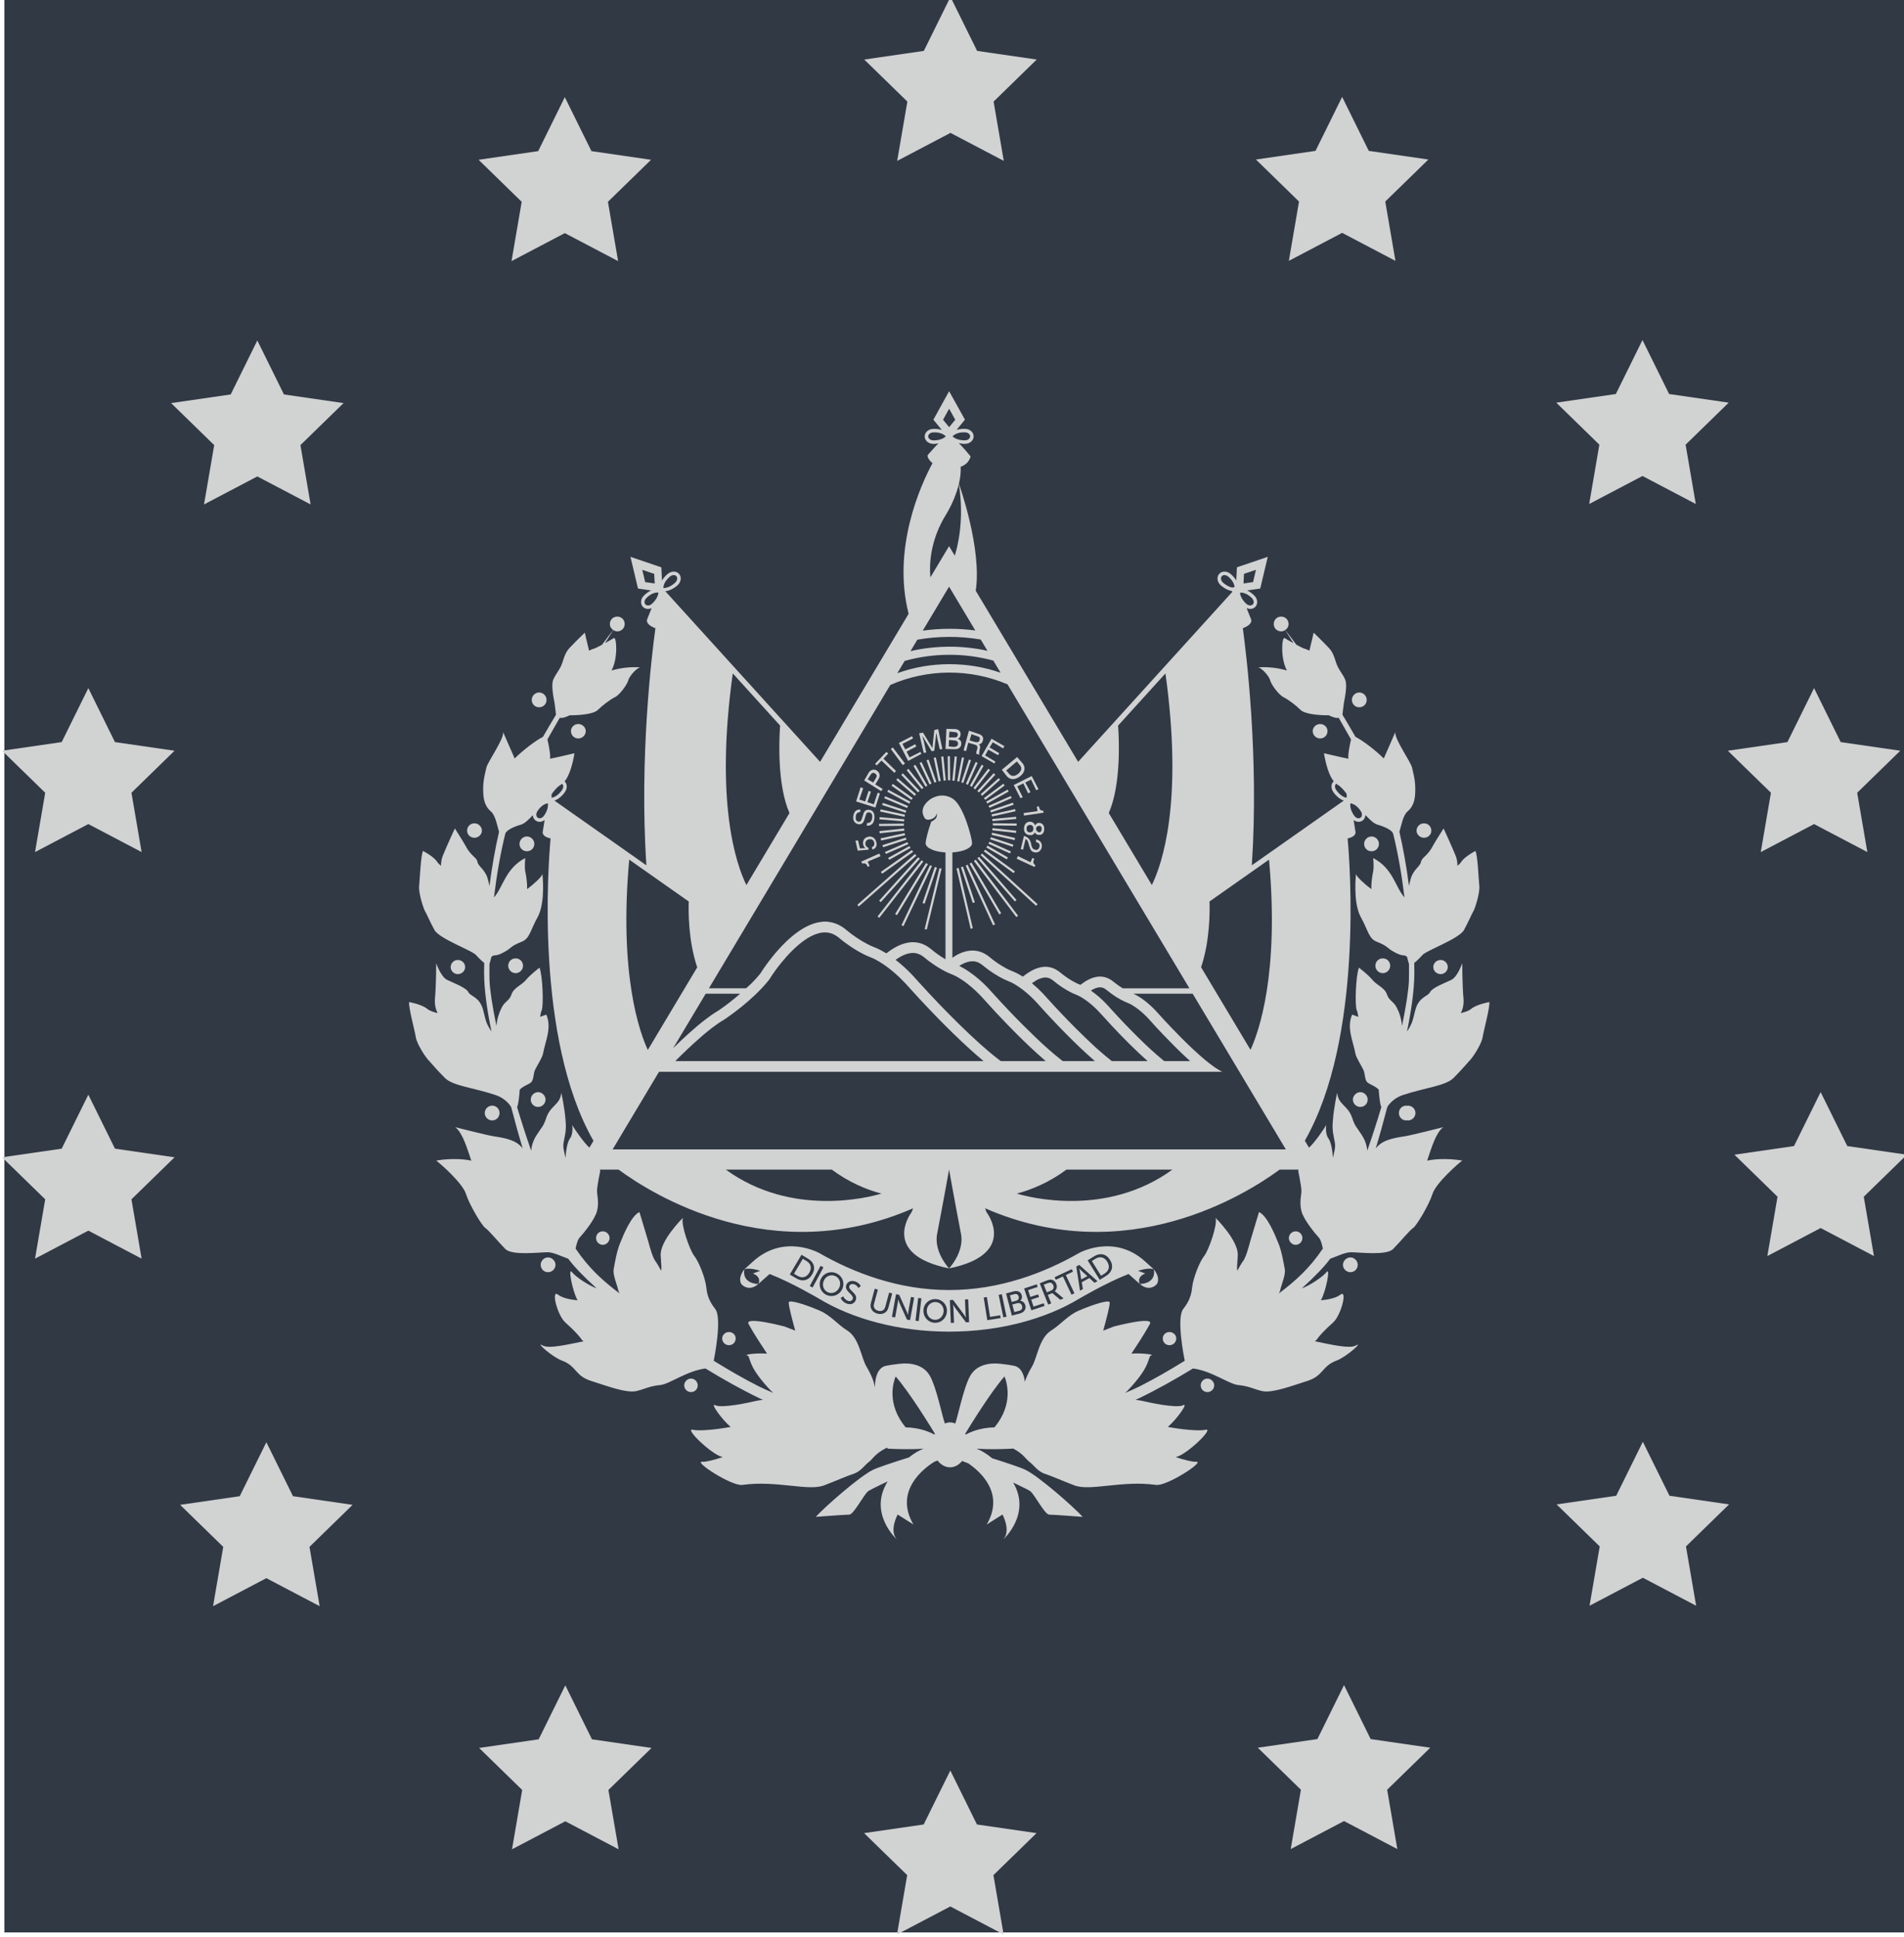 <?xml version="1.0" encoding="UTF-8" standalone="no"?>
<!-- Created with Inkscape (http://www.inkscape.org/) -->

<svg
   width="159.743"
   height="162.47"
   viewBox="0 0 42.265 42.987"
   version="1.1"
   id="svg5"
   xmlns="http://www.w3.org/2000/svg"
   xmlns:svg="http://www.w3.org/2000/svg">
  <defs
     id="defs2">
    <clipPath
       clipPathUnits="userSpaceOnUse"
       id="clipPath3812">
      <path
         d="M 32768,32768 H -32768 V -32768 H 32768 Z"
         id="path3810" />
    </clipPath>
  </defs>
  <g
     id="layer1"
     transform="translate(-73.845,-44.443)">
    <g
       id="g1912"
       transform="matrix(0.353,0,0,-0.353,-80.543,240.947)">
      <g
         id="g3806"
         transform="matrix(1.071,0,0,1.071,423.389,-41)">
        <g
           id="g3808" />
        <g
           id="g3818">
          <g
             clip-path="url(#clipPath3812)"
             id="g3816">
            <g
               id="g3814" />
          </g>
        </g>
      </g>
      <g
         id="g1994"
         transform="matrix(1.319,0,0,1.319,517.371,382.232)" />
      <g
         id="g1998"
         transform="matrix(1.319,0,0,1.319,526.524,394.929)" />
      <g
         id="g2002"
         transform="matrix(1.319,0,0,1.319,538.984,384.097)" />
      <g
         id="g2006"
         transform="matrix(1.319,0,0,1.319,553.353,381.175)" />
      <g
         id="g2010"
         transform="matrix(1.319,0,0,1.319,564.297,386.232)" />
      <g
         id="g2014"
         transform="matrix(1.319,0,0,1.319,569.898,387.513)" />
      <g
         id="g2018"
         transform="matrix(1.319,0,0,1.319,595.974,380.789)" />
      <g
         id="g2022"
         transform="matrix(1.319,0,0,1.319,605.726,394.929)" />
      <g
         id="g2026"
         transform="matrix(1.319,0,0,1.319,623.667,382.839)" />
      <g
         id="g2030"
         transform="matrix(1.319,0,0,1.319,645.03,386.232)" />
      <g
         id="g2034"
         transform="matrix(1.319,0,0,1.319,514.72,364.91)" />
      <g
         id="g2038"
         transform="matrix(1.319,0,0,1.319,527.659,359.779)" />
      <g
         id="g2042"
         transform="matrix(1.319,0,0,1.319,536.012,363.245)" />
      <g
         id="g2046"
         transform="matrix(1.319,0,0,1.319,552.327,372.389)" />
      <g
         id="g2050"
         transform="matrix(1.319,0,0,1.319,570.49,359.779)" />
      <g
         id="g2054"
         transform="matrix(1.319,0,0,1.319,575.667,359.414)" />
      <g
         id="g2058"
         transform="matrix(1.319,0,0,1.319,588.377,372.389)" />
      <g
         id="g2062"
         transform="matrix(1.319,0,0,1.319,600.312,361.466)" />
      <g
         id="g2066"
         transform="matrix(1.319,0,0,1.319,620.737,373.735)" />
      <g
         id="g1734">
        <rect
           style="fill:#313945;fill-opacity:1;stroke:none;stroke-width:0;stroke-miterlimit:4;stroke-dasharray:none"
           id="rect3899"
           width="119.807"
           height="121.853"
           x="437.633"
           y="-557.017"
           transform="scale(1,-1)" />
        <g
           id="g10388"
           transform="matrix(1.319,0,0,1.319,-217.932,-154.012)">
          <g
             id="g2126"
             transform="translate(523.737,534.171)">
            <g
               id="g10132">
              <g
                 id="g2074"
                 transform="translate(18.387,4.778)">
                <path
                   d="M 0,0 1.27,-2.573 4.111,-2.985 2.056,-4.988 2.541,-7.816 0,-6.481 l -2.541,-1.335 0.485,2.828 -2.055,2.003 2.841,0.412 z"
                   style="fill:#d1d2d2;fill-opacity:1;fill-rule:nonzero;stroke:none"
                   id="path2076" />
              </g>
              <g
                 id="g2078"
                 transform="translate(37.06,0.012)">
                <path
                   d="M 0,0 1.27,-2.573 4.111,-2.985 2.056,-4.988 2.541,-7.816 0,-6.481 l -2.541,-1.335 0.485,2.828 -2.055,2.003 2.841,0.412 z"
                   style="fill:#d1d2d2;fill-opacity:1;fill-rule:nonzero;stroke:none"
                   id="path2080" />
              </g>
              <g
                 id="g2082"
                 transform="translate(51.379,-11.578)">
                <path
                   d="M 0,0 1.27,-2.573 4.111,-2.985 2.056,-4.988 2.541,-7.816 0,-6.481 l -2.541,-1.335 0.485,2.828 -2.055,2.003 2.841,0.412 z"
                   style="fill:#d1d2d2;fill-opacity:1;fill-rule:nonzero;stroke:none"
                   id="path2084" />
              </g>
              <g
                 id="g2086"
                 transform="translate(59.559,-28.171)">
                <path
                   d="M 0,0 1.27,-2.573 4.111,-2.985 2.056,-4.988 2.541,-7.816 0,-6.481 l -2.541,-1.335 0.485,2.828 -2.055,2.003 2.841,0.412 z"
                   style="fill:#d1d2d2;fill-opacity:1;fill-rule:nonzero;stroke:none"
                   id="path2088" />
              </g>
              <g
                 id="g2090"
                 transform="translate(59.873,-47.428)">
                <path
                   d="M 0,0 1.27,-2.573 4.111,-2.985 2.056,-4.988 2.541,-7.816 0,-6.481 l -2.541,-1.335 0.485,2.828 -2.055,2.003 2.841,0.412 z"
                   style="fill:#d1d2d2;fill-opacity:1;fill-rule:nonzero;stroke:none"
                   id="path2092" />
              </g>
              <g
                 id="g2094"
                 transform="translate(51.396,-64.098)">
                <path
                   d="M 0,0 1.27,-2.573 4.111,-2.985 2.056,-4.988 2.541,-7.816 0,-6.481 l -2.541,-1.335 0.485,2.828 -2.055,2.003 2.841,0.412 z"
                   style="fill:#d1d2d2;fill-opacity:1;fill-rule:nonzero;stroke:none"
                   id="path2096" />
              </g>
              <g
                 id="g2098"
                 transform="translate(37.15,-75.697)">
                <path
                   d="M 0,0 1.27,-2.573 4.111,-2.985 2.056,-4.988 2.541,-7.816 0,-6.481 l -2.541,-1.335 0.485,2.828 -2.055,2.003 2.841,0.412 z"
                   style="fill:#d1d2d2;fill-opacity:1;fill-rule:nonzero;stroke:none"
                   id="path2100" />
              </g>
              <g
                 id="g2102"
                 transform="translate(18.379,-79.768)">
                <path
                   d="M 0,0 1.27,-2.573 4.111,-2.985 2.056,-4.988 2.541,-7.816 0,-6.481 l -2.541,-1.335 0.485,2.828 -2.055,2.003 2.841,0.412 z"
                   style="fill:#d1d2d2;fill-opacity:1;fill-rule:nonzero;stroke:none"
                   id="path2104" />
              </g>
              <g
                 id="g2106"
                 transform="translate(0.024,-75.708)">
                <path
                   d="M 0,0 1.27,-2.573 4.111,-2.985 2.055,-4.988 2.541,-7.816 0,-6.481 l -2.541,-1.335 0.485,2.828 -2.055,2.003 2.841,0.412 z"
                   style="fill:#d1d2d2;fill-opacity:1;fill-rule:nonzero;stroke:none"
                   id="path2108" />
              </g>
              <g
                 id="g2110"
                 transform="translate(-14.229,-64.119)">
                <path
                   d="M 0,0 1.27,-2.573 4.111,-2.985 2.056,-4.988 2.541,-7.816 0,-6.481 l -2.541,-1.335 0.485,2.828 -2.055,2.003 2.841,0.412 z"
                   style="fill:#d1d2d2;fill-opacity:1;fill-rule:nonzero;stroke:none"
                   id="path2112" />
              </g>
              <g
                 id="g2114"
                 transform="translate(-22.717,-47.552)">
                <path
                   d="M 0,0 1.27,-2.573 4.111,-2.985 2.056,-4.988 2.541,-7.816 0,-6.481 l -2.541,-1.335 0.485,2.828 -2.055,2.003 2.841,0.412 z"
                   style="fill:#d1d2d2;fill-opacity:1;fill-rule:nonzero;stroke:none"
                   id="path2116" />
              </g>
              <g
                 id="g2118"
                 transform="translate(-22.717,-28.171)">
                <path
                   d="M 0,0 1.27,-2.573 4.111,-2.985 2.056,-4.988 2.541,-7.816 0,-6.481 l -2.541,-1.335 0.485,2.828 -2.055,2.003 2.841,0.412 z"
                   style="fill:#d1d2d2;fill-opacity:1;fill-rule:nonzero;stroke:none"
                   id="path2120" />
              </g>
              <g
                 id="g2122"
                 transform="translate(-14.66,-11.599)">
                <path
                   d="M 0,0 1.27,-2.573 4.111,-2.985 2.055,-4.988 2.541,-7.816 0,-6.481 l -2.541,-1.335 0.485,2.828 -2.055,2.003 2.841,0.412 z"
                   style="fill:#d1d2d2;fill-opacity:1;fill-rule:nonzero;stroke:none"
                   id="path2124" />
              </g>
              <path
                 d="M 0,0 1.27,-2.573 4.111,-2.985 2.056,-4.988 2.541,-7.816 0,-6.481 l -2.541,-1.335 0.485,2.828 -2.055,2.003 2.841,0.412 z"
                 style="fill:#d1d2d2;fill-opacity:1;fill-rule:nonzero;stroke:none"
                 id="path2128" />
            </g>
          </g>
          <g
             id="g10077">
            <g
               id="g2130"
               transform="translate(563.897,486.089)">
              <path
                 d="m 0,0 c -0.014,0.002 -0.027,0.008 -0.041,0.008 -0.199,0 -0.353,-0.153 -0.353,-0.352 0,-0.199 0.154,-0.353 0.353,-0.353 0.014,0 0.027,0.007 0.041,0.009 0.015,-0.002 0.027,-0.009 0.043,-0.009 0.184,0 0.352,0.154 0.352,0.353 0,0.199 -0.169,0.352 -0.352,0.352 C 0.027,0.008 0.015,0.002 0,0"
                 style="fill:#d1d2d2;fill-opacity:1;fill-rule:nonzero;stroke:none"
                 id="path2132" />
            </g>
            <g
               id="g2134"
               transform="translate(557.779,477.143)">
              <path
                 d="m 0,0 c 0.036,0.064 0.06,0.118 0.066,0.157 0.046,0.245 0.276,0.751 0.215,1.012 -0.046,0.26 -0.154,0.904 -0.322,1.272 -0.153,0.383 -0.522,1.272 -0.905,1.44 0,0 -0.307,-1.011 -0.414,-1.379 C -1.467,2.119 -1.575,1.69 -1.743,1.49 -1.792,1.422 -1.881,1.269 -1.979,1.085 -2.003,1.239 -1.996,1.232 -1.959,1.796 -1.898,2.501 -3.017,3.605 -3.017,3.605 -2.91,3.298 -3.339,2.072 -3.554,1.796 -3.769,1.535 -4.091,0.739 -4.137,0.264 -4.183,-0.227 -4.398,-0.534 -4.566,-0.749 -4.884,-1.182 -4.529,-3 -4.487,-3.208 -5.199,-3.65 -5.943,-4.078 -6.635,-4.427 -6.841,-4.53 -7.077,-4.635 -7.331,-4.742 c 0.047,0.045 0.095,0.083 0.141,0.131 0.982,1.043 0.931,1.388 1.059,1.641 0.331,0.057 -0.447,0.142 -0.898,0.101 0.264,0.4 0.629,0.949 0.883,1.418 0.2,0.383 -1.717,-0.123 -1.717,-0.123 -0.208,-0.083 -0.374,-0.147 -0.51,-0.197 0.159,0.575 0.325,1.21 0.309,1.344 -0.015,0.153 -0.812,-0.108 -1.456,-0.383 -0.552,-0.231 -0.874,-0.675 -1.349,-0.966 -0.568,-0.368 -0.645,-1.288 -0.905,-1.717 -0.175,-0.298 -0.275,-0.525 -0.334,-0.716 -0.054,0.43 -0.215,0.63 -0.379,0.714 -10e-4,0 -0.002,10e-4 -0.003,10e-4 -0.008,0.004 -0.016,0.008 -0.023,0.012 -0.008,0.003 -0.018,0.007 -0.029,0.01 -0.037,0.014 -0.073,0.024 -0.107,0.029 -0.122,0.027 -0.321,0.058 -0.635,0.093 -0.429,0.046 -1.119,0 -1.442,-0.598 -0.305,-0.553 -0.582,-1.928 -0.701,-2.251 -0.079,0.032 -0.161,0.054 -0.248,0.054 -0.087,0 -0.17,-0.022 -0.248,-0.053 -0.12,0.323 -0.396,1.697 -0.702,2.25 -0.322,0.598 -1.012,0.644 -1.441,0.598 -0.314,-0.035 -0.513,-0.066 -0.635,-0.093 -0.034,-0.005 -0.07,-0.015 -0.107,-0.029 -0.011,-0.003 -0.021,-0.007 -0.029,-0.01 -0.008,-0.004 -0.015,-0.008 -0.023,-0.012 -0.001,0 -0.002,-10e-4 -0.003,-10e-4 -0.196,-0.101 -0.388,-0.364 -0.396,-0.991 -0.033,0.244 -0.13,0.538 -0.397,0.993 -0.26,0.429 -0.337,1.349 -0.905,1.717 -0.475,0.291 -0.797,0.735 -1.349,0.966 -0.644,0.275 -1.441,0.536 -1.456,0.383 -0.016,-0.134 0.15,-0.769 0.309,-1.344 -0.136,0.05 -0.302,0.114 -0.51,0.197 0,0 -1.916,0.506 -1.717,0.123 0.254,-0.469 0.62,-1.017 0.883,-1.418 -0.451,0.041 -1.229,-0.044 -0.898,-0.101 0.128,-0.253 0.077,-0.598 1.059,-1.641 0.046,-0.048 0.094,-0.086 0.141,-0.131 -0.254,0.107 -0.49,0.212 -0.696,0.315 -0.692,0.349 -1.436,0.777 -2.148,1.219 0.042,0.208 0.397,2.026 0.079,2.459 -0.168,0.215 -0.383,0.522 -0.429,1.013 -0.046,0.475 -0.368,1.271 -0.583,1.532 -0.214,0.276 -0.644,1.502 -0.537,1.809 0,0 -1.119,-1.104 -1.058,-1.809 0.038,-0.564 0.044,-0.557 0.02,-0.711 -0.098,0.184 -0.187,0.337 -0.235,0.405 -0.169,0.2 -0.276,0.629 -0.384,1.012 -0.107,0.368 -0.414,1.379 -0.414,1.379 -0.383,-0.168 -0.752,-1.057 -0.905,-1.44 -0.168,-0.368 -0.276,-1.012 -0.322,-1.272 -0.061,-0.261 0.169,-0.767 0.215,-1.012 0.006,-0.039 0.03,-0.093 0.066,-0.157 -0.792,0.601 -1.455,1.186 -2.099,2.142 0.057,0.259 0.114,0.459 0.225,0.559 0.153,0.169 0.69,0.813 0.797,1.226 0.107,0.43 0,0.752 0,0.966 0,0.215 0.153,0.951 0.153,0.951 0,0 -0.008,0.025 -0.018,0.061 h 0.893 c 1.59,-1.173 7.311,-4.783 14.041,-1.845 -0.037,-0.11 -0.073,-0.196 -0.107,-0.239 0,0 -1.445,-1.961 1.822,-2.626 l -10e-4,-0.001 c 0,0 10e-4,0.001 0.002,0.001 0,0 10e-4,0 10e-4,0 v 0 c 3.267,0.665 1.821,2.626 1.821,2.626 -0.033,0.043 -0.07,0.13 -0.107,0.241 C -7.275,1.12 -1.552,4.731 0.039,5.905 H 0.942 C 0.932,5.869 0.924,5.844 0.924,5.844 c 0,0 0.153,-0.736 0.153,-0.951 0,-0.214 -0.107,-0.536 0,-0.966 C 1.184,3.514 1.721,2.87 1.874,2.701 1.985,2.601 2.042,2.401 2.099,2.142 1.456,1.186 0.792,0.601 0,0 m -16.418,-6.728 c -0.17,0.095 -0.667,0.334 -1.373,0.346 -0.94,1.126 -0.574,2.198 -0.478,2.426 0.658,-0.751 1.645,-2.358 1.87,-2.728 -0.007,-0.015 -0.013,-0.029 -0.019,-0.044 m 2.858,0.346 c -0.706,-0.012 -1.203,-0.251 -1.373,-0.347 -0.005,0.015 -0.012,0.03 -0.018,0.044 0.224,0.37 1.211,1.978 1.87,2.729 0.096,-0.228 0.462,-1.3 -0.479,-2.426 m -24.074,22.09 c 0.034,0.106 0.063,0.213 0.085,0.322 0.042,0.05 0.088,0.084 0.14,0.084 0.215,0 0.475,0.153 0.644,0.26 0.153,0.107 0.215,0.215 0.644,0.383 0.414,0.153 0.414,0.522 0.798,1.211 0.367,0.705 0.214,2.024 0.214,2.024 -0.045,-0.145 -0.398,-0.468 -0.728,-0.716 0.006,0.309 -0.051,0.671 -0.09,0.836 -0.046,0.261 0,0.644 0,0.644 -0.951,-0.491 -1.058,-1.395 -1.488,-1.87 -10e-4,-0.002 -0.002,-0.004 -0.004,-0.006 0.121,1.008 0.297,2.055 0.541,3.045 v -0.004 c 0.046,0.153 0.368,0.322 0.751,0.429 0.161,0.047 0.363,0.236 0.56,0.449 10e-4,-0.002 0,-0.004 0,-0.006 0.008,-0.105 0.058,-0.195 0.138,-0.251 0.055,-0.038 0.118,-0.058 0.186,-0.058 0.032,0 0.065,0.005 0.097,0.013 0.051,0.014 0.099,0.039 0.142,0.071 l -0.089,-0.548 c 0,0 -0.078,-0.233 0.373,-0.328 -0.105,-1.147 -0.758,-9.525 2.045,-14.416 l -0.194,-0.324 c -0.234,0.203 -0.717,0.881 -0.819,1.083 0,0 0.061,-0.429 -0.107,-0.643 -0.134,-0.187 -0.197,-0.618 -0.212,-0.929 -0.058,0.268 -0.135,0.503 -0.095,0.715 0.046,0.321 0.153,0.536 0.092,1.118 -0.046,0.582 -0.199,1.272 -0.199,1.272 -0.062,-0.582 -0.491,-0.582 -0.706,-1.164 -0.153,-0.461 -0.199,-0.43 -0.475,-0.859 -0.165,-0.261 -0.238,-0.51 -0.256,-0.737 -0.242,0.695 -0.468,1.395 -0.672,2.08 0.059,0.098 0.098,0.438 0.129,0.835 0.241,0.222 0.474,0.241 0.574,0.383 0.107,0.169 0.061,0.368 0.168,0.583 0.108,0.215 0.338,0.567 0.368,0.751 0.108,0.583 0.429,1.226 0.154,1.854 0,0 -0.137,-0.046 -0.295,-0.107 0.022,0.135 0.045,0.253 0.078,0.32 0.092,0.214 0.046,1.655 -0.107,2.023 0,0 -0.43,-0.322 -0.644,-0.583 -0.215,-0.26 -0.584,-0.368 -0.691,-0.69 -0.107,-0.322 -0.321,-0.322 -0.475,-0.644 -0.117,-0.225 -0.222,-0.547 -0.242,-0.866 -0.199,0.966 -0.316,1.738 -0.33,2.17 -0.006,0.24 -0.007,0.506 -0.003,0.791 m 3.461,8.295 c -0.002,-0.003 -0.209,-0.327 -0.494,-0.372 -0.013,0.061 -0.007,0.121 0.001,0.179 0.128,0.169 0.256,0.342 0.456,0.456 0.014,0.008 0.026,0.021 0.04,0.031 0.028,-0.027 0.048,-0.064 0.052,-0.109 0.005,-0.061 -0.014,-0.125 -0.055,-0.185 m 4.088,8.795 c -0.033,0.002 -0.08,0.012 -0.116,0.051 -0.036,0.039 -0.041,0.087 -0.04,0.12 0.003,0.066 0.037,0.133 0.099,0.19 0.002,0.003 0.237,0.256 0.52,0.256 0.012,0 0.026,-10e-4 0.039,-0.002 -0.009,-0.288 -0.304,-0.535 -0.31,-0.54 -0.056,-0.051 -0.126,-0.082 -0.192,-0.075 m -0.264,1.698 h 0.001 -0.001 l 0.569,-0.193 0.024,-0.458 -0.001,10e-4 v -10e-4 l -0.453,0.066 z m 1.318,-0.326 c 0.056,0.05 0.125,0.08 0.192,0.074 0.033,-10e-4 0.08,-0.011 0.116,-0.051 0.036,-0.039 0.041,-0.086 0.04,-0.12 -0.003,-0.066 -0.037,-0.133 -0.096,-0.187 -0.003,-0.002 -0.257,-0.256 -0.535,-0.256 -0.009,0 -0.019,10e-4 -0.029,0.002 0.003,0.301 0.303,0.53 0.312,0.538 m 13.184,2.993 c 0,0 0.407,0.646 0.592,1.428 0.272,-1.734 -0.07,-3.027 -0.196,-3.42 l -0.271,0.454 -0.89,-1.488 c -0.053,0.561 -0.037,1.747 0.765,3.026 m -0.626,3.504 v 0 c -0.075,0 -0.145,0.027 -0.192,0.073 -0.023,0.024 -0.052,0.063 -0.052,0.116 0,0.053 0.028,0.092 0.051,0.115 0.047,0.047 0.117,0.074 0.201,0.075 0.005,-10e-4 0.379,0.034 0.585,-0.188 -0.2,-0.207 -0.584,-0.191 -0.593,-0.191 m 0.754,1.508 v -10e-4 10e-4 l 0.292,-0.525 -0.291,-0.355 v 10e-4 -10e-4 l -0.291,0.354 z m 0.697,-1.126 c 0.042,0 0.059,-0.002 0.06,-0.002 0.134,0 0.243,-0.084 0.244,-0.188 0,-0.105 -0.11,-0.19 -0.248,-0.19 -0.004,0 -0.39,-0.017 -0.589,0.19 0.157,0.17 0.417,0.19 0.533,0.19 m 12.305,-6.856 c 0.031,0.035 0.075,0.051 0.124,0.051 0.062,0 0.131,-0.026 0.19,-0.08 0.003,-0.002 0.266,-0.21 0.296,-0.49 -0.038,0.002 -0.07,-0.008 -0.096,-0.028 -0.245,0.04 -0.456,0.238 -0.461,0.243 -0.1,0.091 -0.123,0.227 -0.053,0.304 m 1.056,0.11 0.57,0.193 h -0.001 0.001 L -1.23,33.911 -1.683,33.845 v 10e-4 l -10e-4,-10e-4 z m 0.422,-1.454 c -0.071,-0.077 -0.209,-0.066 -0.311,0.027 -0.004,0.002 -0.269,0.231 -0.299,0.504 0.007,0.009 0.013,0.019 0.016,0.03 0.291,0.012 0.533,-0.249 0.541,-0.257 0.099,-0.09 0.123,-0.227 0.053,-0.304 m 3.97,-8.842 c -0.044,0.062 -0.062,0.135 -0.05,0.2 0.004,0.029 0.021,0.065 0.053,0.095 C 2.75,24.29 2.764,24.275 2.78,24.266 2.975,24.155 3.102,23.988 3.226,23.823 3.236,23.761 3.241,23.697 3.227,23.631 2.942,23.676 2.735,24 2.731,24.007 M -10.126,5.905 h 5.053 c -3.156,-2.289 -6.849,-1.315 -7.418,-1.144 0.717,0.191 1.546,0.536 2.365,1.144 m -6.152,-2.996 c 0,0 0.352,1.836 0.555,2.996 h 0.001 c 0.204,-1.16 0.555,-2.996 0.555,-2.996 0.216,-0.896 -0.547,-1.704 -0.555,-1.713 -0.009,0.009 -0.771,0.817 -0.556,1.713 m -5.036,2.996 c 0.819,-0.608 1.648,-0.953 2.365,-1.144 -0.569,-0.171 -4.262,-1.145 -7.418,1.144 z m 3.31,9.083 c 0.145,-0.142 0.281,-0.292 0.416,-0.443 0.151,-0.168 0.304,-0.335 0.457,-0.501 0.274,-0.296 0.553,-0.588 0.834,-0.877 0.504,-0.516 1.019,-1.022 1.553,-1.508 0.205,-0.186 0.413,-0.369 0.626,-0.547 0.01,-0.009 0.02,-0.018 0.036,-0.031 -0.013,-0.003 -0.018,-0.004 -0.023,-0.004 -4.885,0 -9.771,0 -14.655,0 -0.006,0.014 0.004,0.019 0.01,0.025 0.068,0.068 0.136,0.136 0.204,0.203 0.22,0.215 0.442,0.428 0.67,0.635 0.275,0.25 0.556,0.494 0.851,0.72 0.179,0.137 0.363,0.266 0.557,0.38 0.055,0.032 0.108,0.07 0.16,0.107 0.466,0.324 0.907,0.678 1.32,1.069 0.236,0.223 0.459,0.458 0.664,0.711 0.013,0.016 0.026,0.033 0.037,0.05 0.171,0.277 0.363,0.539 0.568,0.791 0.164,0.202 0.337,0.396 0.523,0.579 0.193,0.19 0.397,0.368 0.622,0.52 0.147,0.099 0.3,0.185 0.465,0.249 0.112,0.043 0.227,0.075 0.346,0.089 0.209,0.025 0.406,-0.013 0.59,-0.114 0.08,-0.044 0.155,-0.095 0.224,-0.154 0.163,-0.139 0.336,-0.265 0.514,-0.386 0.207,-0.14 0.42,-0.268 0.644,-0.38 0.117,-0.059 0.237,-0.113 0.36,-0.159 0.082,-0.031 0.159,-0.071 0.235,-0.112 0.206,-0.112 0.4,-0.242 0.586,-0.384 0.214,-0.163 0.415,-0.34 0.606,-0.528 m 6.553,-1.223 c 0.233,-0.264 0.473,-0.522 0.715,-0.778 0.219,-0.232 0.442,-0.461 0.667,-0.687 0.383,-0.385 0.775,-0.761 1.182,-1.119 0.031,-0.027 0.062,-0.054 0.092,-0.081 0.006,-0.005 0.011,-0.01 0.017,-0.018 -0.006,-0.002 -0.01,-0.004 -0.013,-0.005 -0.012,0 -0.024,0 -0.035,0 -0.477,0 -0.955,0 -1.432,0 -0.002,0 -0.005,0 -0.008,0 -0.024,-0.003 -0.045,0.005 -0.064,0.021 -0.108,0.088 -0.218,0.174 -0.325,0.263 -0.352,0.293 -0.689,0.602 -1.018,0.92 -0.178,0.171 -0.355,0.344 -0.529,0.519 -0.468,0.469 -0.924,0.949 -1.369,1.44 -0.102,0.113 -0.203,0.227 -0.308,0.338 -0.264,0.276 -0.551,0.527 -0.865,0.745 -0.148,0.103 -0.301,0.197 -0.462,0.278 -0.008,0.004 -0.016,0.009 -0.026,0.014 0.004,0.005 0.006,0.01 0.01,0.012 0.136,0.084 0.279,0.152 0.435,0.188 0.079,0.018 0.159,0.025 0.239,0.019 0.097,-0.008 0.188,-0.038 0.273,-0.085 0.065,-0.035 0.124,-0.079 0.181,-0.126 0.321,-0.264 0.665,-0.491 1.042,-0.668 0.053,-0.025 0.106,-0.047 0.16,-0.068 0.094,-0.036 0.183,-0.081 0.269,-0.13 0.198,-0.114 0.382,-0.247 0.557,-0.392 0.221,-0.184 0.425,-0.385 0.615,-0.6 m 2.545,-0.019 c 0.16,-0.138 0.308,-0.287 0.448,-0.444 0.303,-0.341 0.615,-0.673 0.932,-1.001 0.285,-0.293 0.575,-0.581 0.873,-0.861 0.119,-0.111 0.241,-0.22 0.361,-0.33 0.008,-0.008 0.017,-0.016 0.03,-0.028 -0.009,-0.003 -0.013,-0.005 -0.016,-0.005 -0.012,0 -0.024,0 -0.036,0 -0.533,0 -1.067,0 -1.601,0 -0.006,0 -0.013,10e-4 -0.019,0 -0.022,-0.003 -0.038,0.006 -0.054,0.019 -0.109,0.089 -0.219,0.176 -0.326,0.267 -0.309,0.26 -0.606,0.533 -0.896,0.814 -0.169,0.163 -0.337,0.328 -0.503,0.494 -0.435,0.437 -0.86,0.884 -1.274,1.341 -0.09,0.1 -0.18,0.202 -0.273,0.3 -0.151,0.159 -0.312,0.309 -0.481,0.449 -0.008,0.007 -0.016,0.014 -0.023,0.021 -0.002,0.002 -0.003,0.005 -0.006,0.009 0.004,0.003 0.008,0.006 0.012,0.009 0.11,0.08 0.225,0.152 0.351,0.202 0.082,0.032 0.165,0.054 0.252,0.059 0.095,0.005 0.183,-0.016 0.266,-0.059 0.055,-0.029 0.106,-0.065 0.153,-0.104 0.255,-0.212 0.528,-0.395 0.824,-0.545 0.081,-0.042 0.165,-0.08 0.251,-0.112 0.082,-0.031 0.158,-0.072 0.233,-0.115 0.187,-0.11 0.359,-0.239 0.522,-0.38 m 1.584,0.154 c 0.032,-0.015 0.065,-0.029 0.098,-0.041 0.082,-0.03 0.158,-0.071 0.233,-0.115 0.198,-0.119 0.378,-0.261 0.548,-0.417 0.108,-0.1 0.21,-0.206 0.308,-0.316 0.197,-0.223 0.398,-0.441 0.604,-0.655 0.185,-0.193 0.371,-0.384 0.559,-0.573 0.227,-0.228 0.46,-0.45 0.699,-0.667 0.011,-0.01 0.024,-0.018 0.032,-0.034 -0.006,-0.002 -0.009,-0.004 -0.013,-0.005 -0.011,0 -0.023,0 -0.035,0 -0.376,0 -0.752,0 -1.128,0 0,0 -0.002,0 -0.004,0 -0.029,-0.004 -0.052,0.007 -0.075,0.025 -0.22,0.18 -0.433,0.367 -0.642,0.559 -0.204,0.188 -0.404,0.38 -0.601,0.576 -0.434,0.43 -0.856,0.872 -1.266,1.325 -0.087,0.095 -0.172,0.192 -0.262,0.284 -0.202,0.209 -0.421,0.399 -0.66,0.567 -0.009,0.006 -0.019,0.014 -0.03,0.022 0.004,0.005 0.006,0.01 0.01,0.012 0.1,0.062 0.205,0.113 0.321,0.137 0.116,0.025 0.224,0.007 0.326,-0.054 0.04,-0.025 0.077,-0.054 0.114,-0.084 0.266,-0.217 0.55,-0.404 0.864,-0.546 m -8.461,1.394 c 0.062,-0.028 0.125,-0.056 0.189,-0.08 0.072,-0.029 0.142,-0.061 0.21,-0.098 0.192,-0.102 0.371,-0.224 0.543,-0.357 0.284,-0.221 0.542,-0.47 0.781,-0.738 0.364,-0.41 0.739,-0.81 1.12,-1.204 0.157,-0.161 0.314,-0.321 0.473,-0.48 0.404,-0.401 0.816,-0.794 1.246,-1.167 0.027,-0.023 0.054,-0.046 0.08,-0.069 0.006,-0.005 0.011,-0.011 0.017,-0.016 l -0.003,-0.008 c -0.013,0 -0.026,0 -0.039,0 h -2.05 c -0.003,0 -0.005,0 -0.008,0 -0.024,-0.004 -0.043,0.006 -0.061,0.021 -0.046,0.036 -0.094,0.072 -0.141,0.108 -0.292,0.228 -0.573,0.469 -0.849,0.717 -0.317,0.284 -0.626,0.577 -0.93,0.875 -0.664,0.65 -1.307,1.322 -1.932,2.009 -0.108,0.12 -0.215,0.242 -0.325,0.359 -0.241,0.257 -0.499,0.494 -0.776,0.711 -0.01,0.008 -0.019,0.016 -0.031,0.026 0.007,0.006 0.011,0.011 0.016,0.015 0.135,0.095 0.276,0.178 0.43,0.238 0.086,0.033 0.174,0.058 0.266,0.07 0.163,0.022 0.319,-0.004 0.465,-0.081 0.071,-0.037 0.136,-0.081 0.196,-0.132 0.159,-0.135 0.327,-0.256 0.5,-0.371 0.196,-0.13 0.399,-0.249 0.613,-0.348 m -11.543,-1.005 h 1.641 c -0.317,-0.274 -0.644,-0.536 -0.991,-0.774 -0.031,-0.022 -0.064,-0.042 -0.096,-0.061 -0.186,-0.111 -0.362,-0.235 -0.533,-0.366 -0.28,-0.212 -0.547,-0.439 -0.808,-0.674 -0.261,-0.233 -0.514,-0.474 -0.764,-0.719 z m -4.437,-7.42 2.211,3.697 h 26.85 c -0.011,0.007 -0.022,0.014 -0.033,0.02 -0.046,0.026 -0.093,0.05 -0.138,0.077 -0.16,0.096 -0.311,0.206 -0.458,0.321 -0.263,0.208 -0.514,0.43 -0.759,0.659 -0.354,0.331 -0.696,0.675 -1.031,1.026 -0.22,0.23 -0.437,0.462 -0.648,0.7 -0.092,0.105 -0.19,0.204 -0.291,0.3 -0.182,0.172 -0.375,0.329 -0.587,0.464 -0.092,0.059 -0.189,0.11 -0.289,0.156 h 2.828 l 4.44,-7.42 z m 30.411,4.745 -2.356,3.937 c 0.425,1.266 0.418,2.665 0.402,3.135 l 2.837,1.995 c 0.495,-5.457 -0.49,-8.215 -0.883,-9.067 M 3.413,23.365 C 3.712,23.325 3.902,22.998 3.908,22.988 3.947,22.932 3.965,22.868 3.96,22.807 3.956,22.752 3.932,22.707 3.892,22.679 3.854,22.652 3.803,22.644 3.749,22.659 3.691,22.675 3.637,22.715 3.595,22.774 3.592,22.777 3.359,23.083 3.413,23.365 m -9.467,-3.895 -2.054,3.433 c 0.588,1.345 0.494,3.483 0.445,4.168 l 2.257,2.487 C -4.552,23.409 -5.564,20.469 -6.054,19.47 m -12.471,9.537 c 1.77,0.777 3.813,0.787 5.59,0.029 l 8.672,-14.489 h -3.179 c -0.145,0.089 -0.286,0.186 -0.419,0.294 -0.048,0.039 -0.096,0.078 -0.148,0.111 -0.219,0.139 -0.455,0.184 -0.71,0.134 -0.131,-0.025 -0.254,-0.073 -0.373,-0.134 -0.118,-0.06 -0.229,-0.134 -0.334,-0.215 -0.012,-0.008 -0.022,-0.019 -0.038,-0.024 -0.053,0.019 -0.106,0.042 -0.158,0.067 -0.282,0.136 -0.541,0.308 -0.782,0.507 -0.078,0.065 -0.16,0.124 -0.251,0.17 -0.148,0.077 -0.306,0.116 -0.474,0.116 -0.115,0 -0.227,-0.019 -0.337,-0.052 -0.158,-0.046 -0.303,-0.118 -0.442,-0.205 -0.093,-0.057 -0.181,-0.121 -0.266,-0.189 -0.01,-0.008 -0.019,-0.02 -0.035,-0.021 -0.006,0.004 -0.013,0.007 -0.019,0.012 -0.162,0.101 -0.33,0.189 -0.509,0.258 -0.161,0.062 -0.312,0.145 -0.459,0.235 -0.208,0.126 -0.407,0.266 -0.593,0.423 -0.066,0.056 -0.137,0.106 -0.213,0.149 -0.157,0.091 -0.325,0.146 -0.506,0.161 -0.123,0.009 -0.244,0 -0.365,-0.025 -0.163,-0.035 -0.317,-0.095 -0.464,-0.172 -0.08,-0.042 -0.152,-0.096 -0.227,-0.146 v 5.023 c 0.531,0.033 0.939,0.216 0.939,0.44 0,0.217 -0.383,1.733 -0.891,2.099 -0.025,0.021 -0.466,0.361 -1.052,0.027 0,0 -0.66,-0.381 -0.322,-0.919 0,0 0.071,-0.162 0.359,-0.046 0.055,0.022 0.191,0.091 0.234,0.289 l -0.007,-0.13 c -0.003,-0.185 -0.257,-0.288 -0.269,-0.293 -0.166,-0.464 -0.268,-0.916 -0.268,-1.027 0,-0.225 0.412,-0.409 0.948,-0.441 v -5.092 c -0.017,0.009 -0.033,0.018 -0.049,0.028 -0.22,0.134 -0.431,0.282 -0.628,0.448 -0.072,0.061 -0.15,0.116 -0.232,0.163 -0.158,0.091 -0.327,0.149 -0.509,0.168 -0.143,0.015 -0.286,0.005 -0.427,-0.025 -0.171,-0.036 -0.332,-0.1 -0.486,-0.18 -0.162,-0.084 -0.312,-0.184 -0.457,-0.295 -0.011,-0.009 -0.02,-0.02 -0.037,-0.023 -0.011,0.007 -0.024,0.014 -0.036,0.022 -0.066,0.038 -0.132,0.077 -0.198,0.113 -0.094,0.052 -0.189,0.099 -0.289,0.136 -0.13,0.05 -0.257,0.107 -0.381,0.172 -0.354,0.187 -0.684,0.41 -0.993,0.666 -0.029,0.025 -0.059,0.049 -0.089,0.072 -0.242,0.183 -0.512,0.298 -0.817,0.323 -0.01,10e-4 -0.02,0.005 -0.03,0.008 h -0.165 c -0.013,-0.003 -0.026,-0.007 -0.039,-0.008 -0.195,-0.016 -0.383,-0.065 -0.564,-0.139 -0.208,-0.084 -0.401,-0.195 -0.585,-0.323 -0.209,-0.145 -0.402,-0.309 -0.585,-0.485 -0.237,-0.227 -0.455,-0.47 -0.66,-0.726 -0.199,-0.248 -0.386,-0.505 -0.557,-0.774 -0.008,-0.013 -0.018,-0.026 -0.028,-0.038 -0.125,-0.154 -0.258,-0.301 -0.398,-0.442 -0.085,-0.087 -0.18,-0.162 -0.269,-0.245 h -1.771 z m 0.686,1.146 c 1.373,0.386 2.85,0.39 4.226,0.016 l 0.347,-0.579 c -0.778,0.27 -1.591,0.408 -2.431,0.408 -0.861,0 -1.696,-0.144 -2.492,-0.429 z m 0.862,1.443 1.255,2.097 1.25,-2.088 c -0.83,0.11 -1.677,0.106 -2.505,-0.009 m -0.257,-0.43 c 0.993,0.175 2.025,0.177 3.02,0.008 l 0.322,-0.538 c -1.204,0.266 -2.465,0.26 -3.668,-0.015 z m -8.8,-1.608 2.256,-2.487 c -0.048,-0.685 -0.143,-2.825 0.447,-4.17 l -2.054,-3.433 c -0.489,0.996 -1.504,3.936 -0.649,10.09 m -9.309,-6.563 c 0.002,0.003 0.19,0.33 0.49,0.37 0.054,-0.282 -0.18,-0.588 -0.185,-0.595 -0.039,-0.055 -0.093,-0.095 -0.152,-0.111 -0.055,-0.014 -0.103,-0.007 -0.143,0.021 -0.039,0.027 -0.063,0.072 -0.067,0.127 -0.005,0.061 0.013,0.125 0.057,0.188 m 4.372,-2.314 2.837,-1.995 c -0.017,-0.471 -0.023,-1.872 0.404,-3.14 l -2.355,-3.938 c -0.392,0.845 -1.382,3.604 -0.886,9.073 M 6.201,14.917 C 6.187,14.485 6.07,13.713 5.871,12.747 5.851,13.066 5.747,13.388 5.629,13.613 5.476,13.935 5.261,13.935 5.154,14.257 5.047,14.579 4.678,14.687 4.464,14.947 4.249,15.208 3.819,15.53 3.819,15.53 3.666,15.162 3.62,13.721 3.712,13.507 3.745,13.44 3.768,13.322 3.79,13.187 3.632,13.248 3.495,13.294 3.495,13.294 3.22,12.666 3.542,12.023 3.649,11.44 3.68,11.256 3.909,10.904 4.017,10.689 4.124,10.474 4.078,10.275 4.185,10.106 4.285,9.964 4.518,9.945 4.759,9.723 4.79,9.326 4.829,8.986 4.888,8.888 4.684,8.203 4.458,7.503 4.216,6.808 4.198,7.035 4.125,7.284 3.96,7.545 3.684,7.974 3.638,7.943 3.485,8.404 3.27,8.986 2.841,8.986 2.779,9.568 2.779,9.568 2.626,8.878 2.58,8.296 2.519,7.714 2.626,7.499 2.672,7.178 2.712,6.966 2.635,6.731 2.577,6.463 2.562,6.774 2.499,7.205 2.365,7.392 2.197,7.606 2.258,8.035 2.258,8.035 2.156,7.833 1.672,7.153 1.438,6.951 L 1.239,7.284 c 2.798,4.891 2.146,13.261 2.04,14.408 0.452,0.095 0.373,0.328 0.373,0.328 l -0.088,0.548 c 0.043,-0.032 0.091,-0.057 0.141,-0.071 0.034,-0.008 0.066,-0.013 0.098,-0.013 0.067,0 0.131,0.02 0.186,0.058 0.08,0.056 0.13,0.146 0.138,0.251 0.001,0.006 -0.002,0.012 -10e-4,0.018 0.201,-0.218 0.407,-0.413 0.571,-0.461 0.383,-0.107 0.705,-0.276 0.751,-0.429 v 0.004 c 0.244,-0.99 0.421,-2.037 0.541,-3.045 -0.002,0.002 -0.003,0.004 -0.004,0.006 -0.43,0.475 -0.537,1.379 -1.488,1.87 0,0 0.046,-0.383 0,-0.644 -0.039,-0.165 -0.096,-0.527 -0.089,-0.836 -0.331,0.248 -0.684,0.571 -0.729,0.716 0,0 -0.153,-1.319 0.214,-2.024 0.384,-0.689 0.384,-1.058 0.798,-1.211 0.429,-0.168 0.491,-0.276 0.644,-0.383 0.169,-0.107 0.429,-0.26 0.644,-0.26 0.052,0 0.098,-0.034 0.14,-0.084 0.022,-0.109 0.051,-0.216 0.085,-0.322 0.004,-0.285 0.003,-0.551 -0.003,-0.791 m 3.832,-1.025 c 0,0 -0.598,-0.107 -0.858,-0.322 -0.128,-0.105 -0.312,-0.158 -0.497,-0.206 0.088,0.18 0.147,0.403 0.127,0.679 -0.061,0.644 -0.061,1.702 -0.061,1.702 0,0 -0.215,-0.644 -0.522,-0.797 C 7.901,14.794 7.318,14.58 7.21,14.364 7.103,14.15 6.673,14.15 6.505,13.506 6.352,12.878 6.352,12.924 6.245,12.709 6.212,12.643 6.163,12.57 6.11,12.492 c 0.201,0.969 0.351,1.968 0.351,2.823 0,0.15 -0.004,0.292 -0.006,0.439 0.159,0.126 0.37,0.355 0.37,0.355 0.136,0.224 1.78,0.787 2.01,1.231 0.23,0.429 0.352,0.735 0.46,0.92 0.091,0.199 0.306,0.888 0.26,1.195 -0.031,0.306 -0.076,1.456 -0.184,1.64 0,0 -0.506,-0.261 -0.675,-0.521 -0.046,-0.07 -0.11,-0.131 -0.182,-0.186 0.001,0.153 -0.02,0.309 -0.077,0.46 -0.23,0.567 -0.583,1.318 -0.583,1.318 0,0 -0.307,-0.475 -0.476,-0.767 C 7.102,20.847 6.826,20.802 6.78,20.587 6.749,20.357 6.412,20.219 6.29,19.775 6.245,19.618 6.22,19.506 6.206,19.42 c -0.122,0.948 -0.279,1.811 -0.458,2.588 0.079,0.249 0.168,0.792 0.39,0.971 0.321,0.276 0.367,0.643 0.367,1.073 0,0.429 -0.092,0.736 -0.153,1.011 -0.046,0.261 -0.859,1.38 -0.797,1.701 0,0 -0.4,-0.905 -0.552,-1.26 -0.397,0.395 -1.01,0.861 -1.349,1.03 -0.201,0.35 -0.408,0.702 -0.619,1.053 0.01,0.104 0.033,0.324 0.066,0.558 0.061,0.322 0.169,0.859 0.061,1.119 -0.107,0.26 -0.322,0.476 -0.429,0.797 -0.108,0.322 -0.154,0.537 -0.43,0.797 -0.26,0.276 -0.644,0.644 -0.644,0.644 0,0 -0.104,-0.474 -0.203,-0.858 -0.098,0.051 -0.198,0.087 -0.272,0.107 -0.063,0.025 -0.198,0.094 -0.347,0.174 -0.185,0.251 -0.364,0.489 -0.533,0.7 0.095,0.062 0.16,0.163 0.16,0.289 0,0.2 -0.154,0.353 -0.353,0.353 -0.199,0 -0.353,-0.153 -0.353,-0.353 0,-0.199 0.154,-0.352 0.353,-0.352 0.073,0 0.135,0.025 0.19,0.061 0.049,-0.075 0.189,-0.294 0.396,-0.622 -0.172,0.095 -0.339,0.19 -0.417,0.24 -0.138,0.092 -0.215,-0.96 0.105,-1.543 -0.051,0.013 -0.103,0.028 -0.151,0.04 -0.644,0.168 -1.226,0.107 -1.226,0.107 0.153,0 0.537,-0.414 0.582,-0.629 0.062,-0.214 0.43,-0.705 0.645,-0.797 0.214,-0.107 0.583,-0.383 0.797,-0.597 0.211,-0.211 0.877,-0.26 1.351,-0.261 0.188,-0.092 0.362,-0.147 0.47,-0.117 0.198,-0.341 0.395,-0.687 0.588,-1.032 -0.06,-0.263 -0.157,-0.733 -0.125,-0.918 0,0 0,-0.001 0,-0.001 v -10e-4 c -0.26,0.047 -1.165,0.261 -1.165,0.261 0.088,-0.525 0.238,-1.056 0.465,-1.336 -0.05,-0.048 -0.088,-0.108 -0.101,-0.18 -0.019,-0.109 0.009,-0.228 0.076,-0.323 0.01,-0.015 0.205,-0.316 0.505,-0.419 l -4.384,-3.084 c 0.348,5.215 -0.279,10.211 -0.429,11.302 0.532,0.201 0.388,0.44 0.388,0.44 l -0.207,0.519 c 0.056,-0.025 0.114,-0.041 0.171,-0.041 0.095,0 0.186,0.035 0.25,0.105 0.132,0.146 0.103,0.389 -0.059,0.535 -0.008,0.01 -0.14,0.153 -0.338,0.242 l 0.625,0.091 0.359,1.51 H -0.53 l 0.001,0.001 -1.47,-0.499 -0.032,-0.631 c -0.106,0.187 -0.258,0.304 -0.265,0.309 -0.169,0.152 -0.413,0.158 -0.545,0.012 -0.132,-0.145 -0.104,-0.388 0.061,-0.538 0.012,-0.012 0.247,-0.232 0.541,-0.284 0.005,-0.014 0.012,-0.027 0.02,-0.04 l -7.35,-8.101 -4.882,8.157 c 0.301,1.977 -0.76,4.979 -0.802,5.098 0.062,0.263 0.098,0.539 0.085,0.812 0.336,0.112 0.438,0.373 0.463,0.461 0.004,0.005 0.009,0.012 0.012,0.017 -0.001,0.001 -0.004,0.004 -0.005,0.006 0,0.003 0.002,0.009 0.002,0.009 0,0 -0.347,0.431 -0.564,0.63 0.113,-0.024 0.216,-0.033 0.265,-0.033 0.019,0 0.031,10e-4 0.033,10e-4 0.227,0 0.411,0.161 0.411,0.358 0,0.196 -0.184,0.356 -0.402,0.356 h -0.001 c -0.013,10e-4 -0.207,0.017 -0.413,-0.05 l 0.401,0.489 -0.754,1.357 v -0.001 0.001 l -0.75,-1.359 0.402,-0.489 c -0.205,0.067 -0.397,0.051 -0.405,0.05 -0.12,0 -0.234,-0.045 -0.312,-0.123 -0.064,-0.065 -0.099,-0.148 -0.099,-0.234 0,-0.086 0.035,-0.17 0.1,-0.234 0.078,-0.078 0.191,-0.123 0.306,-0.123 0,10e-4 0.013,0 0.035,0 0.042,0 0.124,0.007 0.215,0.023 -0.126,-0.117 -0.285,-0.296 -0.395,-0.425 -0.046,-0.042 -0.084,-0.083 -0.106,-0.125 -0.015,-0.018 -0.025,-0.031 -0.025,-0.031 0,0 0.005,-0.022 0.016,-0.053 0.002,-0.011 -0.004,-0.022 0.003,-0.033 0.069,-0.132 0.145,-0.215 0.224,-0.27 -0.56,-1.038 -1.937,-4.049 -1.14,-7.186 l -4.22,-7.056 -7.379,8.132 c 0.317,0.033 0.577,0.28 0.587,0.29 0.088,0.081 0.142,0.19 0.147,0.301 0.004,0.091 -0.025,0.177 -0.083,0.24 -0.058,0.064 -0.14,0.102 -0.232,0.106 -0.106,0.002 -0.225,-0.038 -0.307,-0.113 -0.01,-0.008 -0.165,-0.126 -0.271,-0.314 l -0.032,0.631 -1.47,0.499 0.001,-0.001 h -0.002 l 0.359,-1.51 0.625,-0.091 c -0.196,-0.089 -0.327,-0.23 -0.333,-0.236 -0.088,-0.08 -0.142,-0.19 -0.147,-0.3 -0.004,-0.092 0.025,-0.177 0.083,-0.241 0.058,-0.064 0.14,-0.101 0.232,-0.106 0.006,0 0.012,0 0.018,0 0.058,0 0.116,0.016 0.171,0.04 l -0.207,-0.517 c 0,0 -0.144,-0.24 0.388,-0.44 -0.15,-1.091 -0.778,-6.087 -0.43,-11.302 l -4.383,3.084 c 0.3,0.103 0.495,0.403 0.503,0.416 0.061,0.087 0.09,0.191 0.082,0.291 -0.007,0.084 -0.046,0.153 -0.1,0.208 0.229,0.278 0.382,0.814 0.47,1.343 0,0 -0.905,-0.214 -1.165,-0.261 h -10e-4 c 0,0 10e-4,0.002 10e-4,0.002 0.032,0.185 -0.064,0.655 -0.125,0.918 0.193,0.345 0.39,0.691 0.588,1.032 0.108,-0.03 0.282,0.025 0.47,0.117 0.474,0.001 1.14,0.05 1.351,0.261 0.214,0.214 0.583,0.49 0.797,0.597 0.215,0.092 0.583,0.583 0.645,0.797 0.045,0.215 0.429,0.629 0.582,0.629 0,0 -0.582,0.061 -1.226,-0.107 -0.048,-0.012 -0.1,-0.027 -0.151,-0.04 0.32,0.583 0.243,1.635 0.106,1.543 -0.078,-0.05 -0.246,-0.145 -0.418,-0.24 0.207,0.328 0.347,0.547 0.396,0.622 0.055,-0.036 0.118,-0.061 0.19,-0.061 0.199,0 0.353,0.153 0.353,0.352 0,0.2 -0.154,0.353 -0.353,0.353 -0.199,0 -0.353,-0.153 -0.353,-0.353 0,-0.125 0.065,-0.227 0.16,-0.289 -0.169,-0.211 -0.348,-0.449 -0.533,-0.7 -0.149,-0.08 -0.284,-0.149 -0.347,-0.174 -0.074,-0.02 -0.174,-0.056 -0.272,-0.107 -0.098,0.384 -0.203,0.858 -0.203,0.858 0,0 -0.384,-0.368 -0.644,-0.644 -0.276,-0.26 -0.322,-0.475 -0.43,-0.797 -0.107,-0.321 -0.322,-0.537 -0.429,-0.797 -0.107,-0.26 0,-0.797 0.061,-1.119 0.034,-0.234 0.056,-0.454 0.067,-0.558 -0.212,-0.351 -0.419,-0.703 -0.62,-1.053 -0.339,-0.169 -0.952,-0.635 -1.349,-1.03 -0.152,0.355 -0.552,1.26 -0.552,1.26 0.062,-0.321 -0.751,-1.44 -0.797,-1.701 -0.061,-0.275 -0.153,-0.582 -0.153,-1.011 0,-0.43 0.046,-0.797 0.367,-1.073 0.222,-0.179 0.311,-0.722 0.39,-0.971 -0.179,-0.777 -0.336,-1.64 -0.457,-2.588 -0.015,0.086 -0.04,0.198 -0.085,0.355 -0.122,0.444 -0.459,0.582 -0.49,0.812 -0.046,0.215 -0.322,0.26 -0.598,0.812 -0.169,0.292 -0.476,0.767 -0.476,0.767 0,0 -0.353,-0.751 -0.583,-1.318 -0.057,-0.151 -0.077,-0.307 -0.077,-0.461 -0.072,0.056 -0.136,0.117 -0.182,0.187 -0.169,0.26 -0.675,0.521 -0.675,0.521 -0.107,-0.184 -0.153,-1.334 -0.184,-1.64 -0.046,-0.307 0.169,-0.996 0.26,-1.195 0.108,-0.185 0.23,-0.491 0.46,-0.92 0.23,-0.444 1.874,-1.007 2.011,-1.231 0,0 0.21,-0.229 0.369,-0.355 -0.002,-0.147 -0.006,-0.289 -0.006,-0.439 0,-0.855 0.15,-1.854 0.352,-2.823 -0.053,0.078 -0.103,0.151 -0.136,0.217 -0.107,0.215 -0.107,0.169 -0.26,0.797 -0.168,0.644 -0.598,0.644 -0.705,0.858 -0.108,0.216 -0.69,0.43 -1.012,0.584 -0.307,0.153 -0.522,0.797 -0.522,0.797 0,0 0,-1.058 -0.061,-1.702 -0.02,-0.276 0.039,-0.499 0.127,-0.679 -0.185,0.048 -0.368,0.101 -0.497,0.206 -0.26,0.215 -0.858,0.322 -0.858,0.322 -0.046,-0.214 0.276,-1.394 0.322,-1.701 0.061,-0.322 0.475,-0.966 0.644,-1.119 0.153,-0.168 0.368,-0.429 0.736,-0.797 0.383,-0.383 1.345,-0.46 2.408,-0.812 0.406,-0.135 0.632,-0.387 0.748,-0.565 0.039,-0.136 0.073,-0.256 0.094,-0.343 0.119,-0.465 0.276,-1.031 0.46,-1.642 -0.297,0.399 -0.812,0.493 -1.408,0.585 -0.369,0.062 -1.81,0.43 -1.81,0.43 0.344,-0.253 0.555,-0.959 0.768,-1.596 -0.829,0.17 -1.673,0.002 -1.673,0.002 0.153,-0.107 1.273,-1.073 1.426,-1.61 0.168,-0.52 0.751,-1.486 0.905,-1.593 0.169,-0.108 0.644,-0.69 0.966,-1.012 0.322,-0.322 1.595,-0.154 2.024,-0.154 0.27,0 0.702,-0.217 0.975,-0.31 0.272,-0.371 0.739,-0.857 1.353,-1.411 -0.35,0.124 -0.965,0.518 -1.176,0.771 -0.208,0.282 0.03,-0.944 0.269,-1.341 -0.347,0.032 -0.719,0.105 -0.93,0.267 -0.352,0.277 -0.046,-0.965 0.338,-1.318 0.825,-0.735 0.749,-0.851 0.881,-0.901 -0.695,-0.14 -1.662,-0.376 -1.956,-0.202 -0.384,0.215 0.429,-0.536 0.92,-0.72 0.705,-0.261 0.614,-0.721 1.38,-0.966 0.813,-0.261 1.672,-0.582 2.147,-0.491 0.368,0.077 0.644,0.246 1.165,0.292 0.465,0.057 1.254,0.675 2.152,0.788 0.863,-0.528 1.743,-1.02 2.602,-1.433 0.037,-0.018 0.086,-0.04 0.137,-0.063 -0.093,-0.008 -0.191,-0.02 -0.303,-0.043 -0.322,-0.077 -1.641,-0.368 -1.964,-0.214 -0.291,0.152 0.333,-0.707 0.727,-1.031 -0.627,-0.119 -1.5,-0.21 -1.8,-0.135 -0.429,0.092 0.859,-1.149 1.365,-1.287 0.021,-0.006 0.038,-0.011 0.059,-0.017 -0.414,-0.135 -0.79,-0.234 -0.978,-0.223 -0.444,0.031 1.411,-1.18 1.917,-1.103 1.626,0.23 3.159,-0.322 3.911,-0.015 0.674,0.26 1.073,0.444 1.41,0.552 0.338,0.122 0.522,0.429 0.736,0.582 0.162,0.127 0.281,0.392 0.838,0.659 0.018,-0.033 0.029,-0.049 0.029,-0.049 0,0 1.023,-0.06 1.713,0.001 -0.193,-0.076 -0.431,-0.204 -0.7,-0.42 -0.838,-0.262 -1.514,-0.49 -1.727,-0.597 -0.645,-0.321 -2.286,-1.762 -2.715,-2.237 0,0 1.38,0.107 1.595,0.107 0.215,0 0.69,0.951 0.905,1.119 0.062,0.044 0.412,0.224 0.928,0.464 -0.945,-1.518 0.431,-2.758 0.431,-2.758 -0.368,0.429 0.046,1.18 0.046,1.18 l 0.751,-0.475 c -0.943,1.614 0.516,2.692 1,2.992 0.051,0.02 0.101,0.039 0.152,0.058 0.152,-0.198 0.36,-0.324 0.595,-0.324 0.224,0 0.425,0.118 0.575,0.302 0.097,-0.037 0.192,-0.074 0.288,-0.111 0.562,-0.38 1.76,-1.417 0.884,-2.917 l 0.751,0.475 c 0,0 0.414,-0.751 0.046,-1.18 0,0 1.345,1.212 0.464,2.705 0.453,-0.213 0.758,-0.37 0.815,-0.411 0.215,-0.168 0.69,-1.119 0.905,-1.119 0.215,0 1.595,-0.107 1.595,-0.107 -0.429,0.475 -2.07,1.916 -2.715,2.237 -0.202,0.102 -0.82,0.312 -1.601,0.558 -0.287,0.238 -0.542,0.379 -0.746,0.459 0.69,-0.061 1.713,-0.001 1.713,-0.001 0,0 0.004,0.007 0.01,0.017 0.501,-0.256 0.622,-0.505 0.777,-0.627 0.214,-0.153 0.398,-0.46 0.736,-0.582 0.337,-0.108 0.736,-0.292 1.41,-0.552 0.752,-0.307 2.285,0.245 3.911,0.015 0.506,-0.077 2.362,1.134 1.917,1.103 -0.188,-0.011 -0.564,0.088 -0.978,0.223 0.021,0.006 0.038,0.011 0.059,0.017 0.506,0.138 1.795,1.379 1.365,1.287 -0.3,-0.075 -1.173,0.016 -1.8,0.135 0.394,0.324 1.018,1.183 0.727,1.031 -0.323,-0.154 -1.642,0.137 -1.963,0.214 -0.112,0.023 -0.211,0.035 -0.304,0.043 0.051,0.023 0.1,0.045 0.137,0.063 0.859,0.413 1.74,0.905 2.602,1.433 0.898,-0.113 1.687,-0.731 2.152,-0.788 0.521,-0.046 0.797,-0.215 1.165,-0.292 0.475,-0.091 1.334,0.23 2.147,0.491 0.767,0.245 0.675,0.705 1.38,0.966 0.491,0.184 1.304,0.935 0.92,0.72 -0.294,-0.174 -1.261,0.062 -1.956,0.202 0.132,0.05 0.056,0.166 0.881,0.901 0.384,0.353 0.69,1.595 0.338,1.318 C 2.721,-0.221 2.349,-0.294 2.002,-0.326 2.241,0.071 2.479,1.297 2.271,1.015 2.06,0.762 1.445,0.368 1.095,0.244 c 0.614,0.554 1.081,1.04 1.353,1.411 0.273,0.093 0.705,0.31 0.975,0.31 0.43,0 1.702,-0.168 2.024,0.154 0.322,0.322 0.797,0.904 0.966,1.012 0.154,0.107 0.737,1.073 0.905,1.593 0.154,0.537 1.273,1.503 1.426,1.61 0,0 -0.843,0.168 -1.673,-0.002 0.213,0.637 0.424,1.343 0.768,1.596 0,0 -1.441,-0.368 -1.809,-0.43 C 5.433,7.406 4.918,7.312 4.621,6.913 c 0.184,0.611 0.341,1.177 0.46,1.642 0.021,0.087 0.055,0.207 0.094,0.343 0.117,0.178 0.342,0.43 0.748,0.565 1.063,0.352 2.025,0.429 2.408,0.812 0.368,0.368 0.583,0.629 0.736,0.797 0.169,0.153 0.583,0.797 0.644,1.119 0.046,0.307 0.368,1.487 0.322,1.701"
                 style="fill:#d1d2d2;fill-opacity:1;fill-rule:nonzero;stroke:none"
                 id="path2136" />
            </g>
            <g
               id="g2138"
               transform="translate(552.567,475.306)">
              <path
                 d="m 0,0 c -0.184,0 -0.322,-0.138 -0.322,-0.306 0,-0.185 0.138,-0.323 0.322,-0.323 0.169,0 0.322,0.138 0.322,0.323 C 0.322,-0.138 0.169,0 0,0"
                 style="fill:#d1d2d2;fill-opacity:1;fill-rule:nonzero;stroke:none"
                 id="path2140" />
            </g>
            <g
               id="g2142"
               transform="translate(554.376,473.086)">
              <path
                 d="m 0,0 c -0.184,0 -0.322,-0.154 -0.322,-0.322 0,-0.184 0.138,-0.322 0.322,-0.322 0.169,0 0.322,0.138 0.322,0.322 C 0.322,-0.154 0.169,0 0,0"
                 style="fill:#d1d2d2;fill-opacity:1;fill-rule:nonzero;stroke:none"
                 id="path2144" />
            </g>
            <g
               id="g2146"
               transform="translate(558.579,480.105)">
              <path
                 d="m 0,0 c -0.169,0 -0.322,-0.138 -0.322,-0.322 0,-0.169 0.153,-0.322 0.322,-0.322 0.184,0 0.322,0.153 0.322,0.322 C 0.322,-0.138 0.184,0 0,0"
                 style="fill:#d1d2d2;fill-opacity:1;fill-rule:nonzero;stroke:none"
                 id="path2148" />
            </g>
            <g
               id="g2150"
               transform="translate(560.835,478.51)">
              <path
                 d="m 0,0 c 0,-0.199 0.169,-0.353 0.353,-0.353 0.199,0 0.352,0.154 0.352,0.353 0,0.184 -0.153,0.352 -0.352,0.352 C 0.169,0.352 0,0.184 0,0"
                 style="fill:#d1d2d2;fill-opacity:1;fill-rule:nonzero;stroke:none"
                 id="path2152" />
            </g>
            <g
               id="g2154"
               transform="translate(561.661,486.035)">
              <path
                 d="M 0,0 C 0.2,0 0.353,0.152 0.353,0.352 0.353,0.536 0.199,0.705 0,0.705 -0.184,0.705 -0.352,0.536 -0.352,0.352 -0.352,0.153 -0.184,0 0,0"
                 style="fill:#d1d2d2;fill-opacity:1;fill-rule:nonzero;stroke:none"
                 id="path2156" />
            </g>
            <g
               id="g2158"
               transform="translate(562.735,493.117)">
              <path
                 d="m 0,0 c -0.2,0 -0.353,-0.153 -0.353,-0.353 0,-0.183 0.153,-0.352 0.353,-0.352 0.199,0 0.353,0.168 0.353,0.352 C 0.353,-0.153 0.199,0 0,0"
                 style="fill:#d1d2d2;fill-opacity:1;fill-rule:nonzero;stroke:none"
                 id="path2160" />
            </g>
            <g
               id="g2162"
               transform="translate(564.697,498.866)">
              <path
                 d="M 0,0 C 0.2,0 0.353,0.153 0.353,0.337 0.353,0.536 0.2,0.689 0,0.689 -0.184,0.689 -0.353,0.536 -0.353,0.337 -0.353,0.153 -0.184,0 0,0"
                 style="fill:#d1d2d2;fill-opacity:1;fill-rule:nonzero;stroke:none"
                 id="path2164" />
            </g>
            <g
               id="g2166"
               transform="translate(562.198,498.223)">
              <path
                 d="M 0,0 C 0.2,0 0.353,0.153 0.353,0.352 0.353,0.536 0.2,0.705 0,0.705 -0.199,0.705 -0.353,0.536 -0.353,0.352 -0.353,0.153 -0.199,0 0,0"
                 style="fill:#d1d2d2;fill-opacity:1;fill-rule:nonzero;stroke:none"
                 id="path2168" />
            </g>
            <g
               id="g2170"
               transform="translate(560.098,503.952)">
              <path
                 d="m 0,0 c 0,0.184 -0.153,0.337 -0.353,0.337 -0.184,0 -0.352,-0.153 -0.352,-0.337 0,-0.199 0.168,-0.352 0.352,-0.352 C -0.153,-0.352 0,-0.199 0,0"
                 style="fill:#d1d2d2;fill-opacity:1;fill-rule:nonzero;stroke:none"
                 id="path2172" />
            </g>
            <g
               id="g2174"
               transform="translate(561.615,505.087)">
              <path
                 d="M 0,0 C 0.2,0 0.353,0.154 0.353,0.353 0.353,0.536 0.199,0.705 0,0.705 -0.2,0.705 -0.353,0.536 -0.353,0.353 -0.353,0.154 -0.2,0 0,0"
                 style="fill:#d1d2d2;fill-opacity:1;fill-rule:nonzero;stroke:none"
                 id="path2176" />
            </g>
            <g
               id="g2178"
               transform="translate(565.143,492.703)">
              <path
                 d="M 0,0 C 0,-0.183 0.154,-0.337 0.353,-0.337 0.537,-0.337 0.69,-0.183 0.69,0 0.69,0.184 0.537,0.338 0.353,0.338 0.153,0.338 0,0.184 0,0"
                 style="fill:#d1d2d2;fill-opacity:1;fill-rule:nonzero;stroke:none"
                 id="path2180" />
            </g>
            <g
               id="g2182"
               transform="translate(531.561,475.306)">
              <path
                 d="m 0,0 c -0.169,0 -0.322,-0.138 -0.322,-0.306 0,-0.185 0.153,-0.323 0.322,-0.323 0.184,0 0.322,0.138 0.322,0.323 C 0.322,-0.138 0.184,0 0,0"
                 style="fill:#d1d2d2;fill-opacity:1;fill-rule:nonzero;stroke:none"
                 id="path2184" />
            </g>
            <g
               id="g2186"
               transform="translate(530.073,472.764)">
              <path
                 d="m 0,0 c 0,0.169 -0.138,0.322 -0.322,0.322 -0.169,0 -0.322,-0.153 -0.322,-0.322 0,-0.184 0.154,-0.322 0.322,-0.322 C -0.138,-0.322 0,-0.184 0,0"
                 style="fill:#d1d2d2;fill-opacity:1;fill-rule:nonzero;stroke:none"
                 id="path2188" />
            </g>
            <g
               id="g2190"
               transform="translate(525.549,480.105)">
              <path
                 d="m 0,0 c -0.184,0 -0.322,-0.138 -0.322,-0.322 0,-0.169 0.138,-0.322 0.322,-0.322 0.169,0 0.322,0.153 0.322,0.322 C 0.322,-0.138 0.169,0 0,0"
                 style="fill:#d1d2d2;fill-opacity:1;fill-rule:nonzero;stroke:none"
                 id="path2192" />
            </g>
            <g
               id="g2194"
               transform="translate(522.94,478.157)">
              <path
                 d="M 0,0 C 0.184,0 0.353,0.154 0.353,0.353 0.353,0.536 0.184,0.705 0,0.705 -0.2,0.705 -0.353,0.536 -0.353,0.353 -0.353,0.154 -0.2,0 0,0"
                 style="fill:#d1d2d2;fill-opacity:1;fill-rule:nonzero;stroke:none"
                 id="path2196" />
            </g>
            <g
               id="g2198"
               transform="translate(522.467,486.74)">
              <path
                 d="m 0,0 c -0.199,0 -0.353,-0.168 -0.353,-0.352 0,-0.2 0.153,-0.353 0.353,-0.353 0.184,0 0.352,0.153 0.352,0.353 C 0.352,-0.168 0.184,0 0,0"
                 style="fill:#d1d2d2;fill-opacity:1;fill-rule:nonzero;stroke:none"
                 id="path2200" />
            </g>
            <g
               id="g2202"
               transform="translate(520.625,485.745)">
              <path
                 d="m 0,0 c 0,0.199 -0.153,0.352 -0.353,0.352 -0.183,0 -0.352,-0.153 -0.352,-0.352 0,-0.199 0.168,-0.353 0.352,-0.353 C -0.153,-0.353 0,-0.199 0,0"
                 style="fill:#d1d2d2;fill-opacity:1;fill-rule:nonzero;stroke:none"
                 id="path2204" />
            </g>
            <g
               id="g2206"
               transform="translate(521.392,492.412)">
              <path
                 d="M 0,0 C 0.2,0 0.353,0.169 0.353,0.353 0.353,0.552 0.2,0.705 0,0.705 -0.199,0.705 -0.353,0.552 -0.353,0.353 -0.353,0.169 -0.199,0 0,0"
                 style="fill:#d1d2d2;fill-opacity:1;fill-rule:nonzero;stroke:none"
                 id="path2208" />
            </g>
            <g
               id="g2210"
               transform="translate(519.431,498.866)">
              <path
                 d="M 0,0 C 0.184,0 0.353,0.153 0.353,0.337 0.353,0.536 0.184,0.689 0,0.689 -0.2,0.689 -0.353,0.536 -0.353,0.337 -0.353,0.153 -0.2,0 0,0"
                 style="fill:#d1d2d2;fill-opacity:1;fill-rule:nonzero;stroke:none"
                 id="path2212" />
            </g>
            <g
               id="g2214"
               transform="translate(521.93,498.928)">
              <path
                 d="m 0,0 c -0.2,0 -0.353,-0.168 -0.353,-0.352 0,-0.199 0.153,-0.353 0.353,-0.353 0.199,0 0.353,0.153 0.353,0.353 C 0.353,-0.168 0.199,0 0,0"
                 style="fill:#d1d2d2;fill-opacity:1;fill-rule:nonzero;stroke:none"
                 id="path2216" />
            </g>
            <g
               id="g2218"
               transform="translate(524.03,503.952)">
              <path
                 d="m 0,0 c 0,-0.199 0.153,-0.352 0.352,-0.352 0.185,0 0.353,0.153 0.353,0.352 0,0.184 -0.168,0.337 -0.353,0.337 C 0.153,0.337 0,0.184 0,0"
                 style="fill:#d1d2d2;fill-opacity:1;fill-rule:nonzero;stroke:none"
                 id="path2220" />
            </g>
            <g
               id="g2222"
               transform="translate(522.513,505.087)">
              <path
                 d="M 0,0 C 0.2,0 0.353,0.154 0.353,0.353 0.353,0.536 0.2,0.705 0,0.705 -0.199,0.705 -0.353,0.536 -0.353,0.353 -0.353,0.154 -0.2,0 0,0"
                 style="fill:#d1d2d2;fill-opacity:1;fill-rule:nonzero;stroke:none"
                 id="path2224" />
            </g>
            <g
               id="g2226"
               transform="translate(518.985,492.703)">
              <path
                 d="M 0,0 C 0,0.184 -0.153,0.338 -0.353,0.338 -0.537,0.338 -0.69,0.184 -0.69,0 c 0,-0.183 0.153,-0.337 0.337,-0.337 C -0.154,-0.337 0,-0.183 0,0"
                 style="fill:#d1d2d2;fill-opacity:1;fill-rule:nonzero;stroke:none"
                 id="path2228" />
            </g>
            <g
               id="g2230"
               transform="translate(537.916,497.638)">
              <path
                 d="M 0,0 C 0.153,0.031 0.2,-0.015 0.261,-0.153 L 0.353,-0.122 0.261,0.092 0.874,0.352 0.812,0.475 -0.046,0.092 Z"
                 style="fill:#d1d2d2;fill-opacity:1;fill-rule:nonzero;stroke:none"
                 id="path2232" />
            </g>
            <g
               id="g2234"
               transform="translate(537.716,498.743)">
              <path
                 d="m 0,0 -0.122,-0.015 0.107,-0.475 0.521,0.046 -0.015,0.092 c -0.077,0.03 -0.123,0.091 -0.138,0.153 -0.016,0.107 0.03,0.214 0.153,0.245 0.123,0.03 0.23,-0.015 0.26,-0.138 0.031,-0.107 0,-0.2 -0.107,-0.23 l 0.03,-0.122 c 0.2,0.076 0.216,0.229 0.185,0.352 C 0.797,0.199 0.567,0.199 0.475,0.169 0.275,0.122 0.214,-0.046 0.245,-0.199 0.26,-0.276 0.306,-0.337 0.352,-0.368 l -0.26,-0.015 z"
                 style="fill:#d1d2d2;fill-opacity:1;fill-rule:nonzero;stroke:none"
                 id="path2236" />
            </g>
            <g
               id="g2238"
               transform="translate(537.763,499.509)">
              <path
                 d="M 0,0 C 0.169,-0.015 0.214,0.122 0.245,0.184 L 0.307,0.383 C 0.352,0.536 0.383,0.582 0.49,0.567 0.629,0.551 0.644,0.398 0.629,0.306 0.613,0.184 0.552,0.046 0.383,0.061 L 0.368,-0.061 c 0.092,-0.016 0.168,0 0.261,0.076 C 0.659,0.046 0.72,0.122 0.736,0.291 0.751,0.46 0.705,0.674 0.475,0.69 0.337,0.705 0.245,0.628 0.214,0.506 L 0.123,0.23 C 0.107,0.184 0.077,0.123 -0.015,0.123 c -0.138,0.015 -0.154,0.153 -0.138,0.245 0,0.107 0.061,0.215 0.214,0.215 V 0.705 C -0.046,0.705 -0.245,0.69 -0.276,0.352 -0.291,0.122 -0.153,0.015 0,0"
                 style="fill:#d1d2d2;fill-opacity:1;fill-rule:nonzero;stroke:none"
                 id="path2240" />
            </g>
            <g
               id="g2242"
               transform="translate(538.759,500.981)">
              <path
                 d="m 0,0 -0.107,0.031 -0.184,-0.552 -0.307,0.107 0.169,0.491 -0.108,0.046 -0.168,-0.506 -0.276,0.091 0.184,0.537 -0.123,0.046 -0.215,-0.674 0.92,-0.292 z"
                 style="fill:#d1d2d2;fill-opacity:1;fill-rule:nonzero;stroke:none"
                 id="path2244" />
            </g>
            <g
               id="g2246"
               transform="translate(538.176,501.653)">
              <path
                 d="M 0,0 0.143,0.221 C 0.178,0.278 0.225,0.318 0.287,0.309 0.308,0.306 0.33,0.292 0.354,0.276 0.446,0.215 0.448,0.136 0.386,0.044 L 0.265,-0.155 Z M 0.718,-0.464 0.364,-0.243 0.519,0.011 C 0.626,0.195 0.553,0.343 0.431,0.42 0.37,0.458 0.301,0.47 0.232,0.453 0.163,0.435 0.09,0.386 0.044,0.309 l -0.21,-0.364 0.807,-0.508 z"
                 style="fill:#d1d2d2;fill-opacity:1;fill-rule:nonzero;stroke:none"
                 id="path2248" />
            </g>
            <g
               id="g2250"
               transform="translate(538.836,502.544)">
              <path
                 d="M 0,0 0.614,-0.582 0.69,-0.491 0.092,0.092 0.322,0.337 0.23,0.414 -0.307,-0.154 -0.23,-0.23 Z"
                 style="fill:#d1d2d2;fill-opacity:1;fill-rule:nonzero;stroke:none"
                 id="path2252" />
            </g>
            <g
               id="g2254"
               transform="translate(539.956,502.406)">
              <path
                 d="M 0,0 -0.583,0.767 -0.675,0.69 -0.107,-0.077 Z"
                 style="fill:#d1d2d2;fill-opacity:1;fill-rule:nonzero;stroke:none"
                 id="path2256" />
            </g>
            <g
               id="g2258"
               transform="translate(540.738,502.866)">
              <path
                 d="m 0,0 -0.046,0.092 -0.522,-0.261 -0.137,0.276 0.459,0.246 -0.046,0.107 -0.475,-0.245 -0.138,0.26 0.506,0.261 -0.046,0.107 -0.629,-0.322 0.445,-0.858 z"
                 style="fill:#d1d2d2;fill-opacity:1;fill-rule:nonzero;stroke:none"
                 id="path2260" />
            </g>
            <g
               id="g2262"
               transform="translate(540.969,502.927)">
              <path
                 d="m 0,0 -0.122,0.567 c -0.016,0.016 -0.046,0.138 -0.062,0.23 L 0.261,0.061 0.384,0.092 0.476,0.935 C 0.506,0.843 0.521,0.736 0.521,0.705 L 0.644,0.154 V 0.153 L 0.767,0.168 0.568,1.119 0.384,1.073 0.292,0.214 -0.153,0.95 -0.337,0.92 -0.122,-0.015 Z"
                 style="fill:#d1d2d2;fill-opacity:1;fill-rule:nonzero;stroke:none"
                 id="path2264" />
            </g>
            <g
               id="g2266"
               transform="translate(542.285,503.507)">
              <path
                 d="M 0,0 C 0.092,0 0.199,-0.032 0.199,-0.155 0.199,-0.247 0.123,-0.309 0,-0.309 l -0.243,0.022 0.011,0.309 z M -0.21,0.42 0,0.398 C 0.138,0.398 0.188,0.357 0.188,0.265 0.172,0.158 0.112,0.128 -0.011,0.143 H -0.232 Z M 0.011,-0.42 C 0.225,-0.435 0.354,-0.319 0.354,-0.165 0.369,0.003 0.249,0.047 0.188,0.077 0.295,0.123 0.32,0.215 0.32,0.276 0.336,0.414 0.25,0.526 0.066,0.541 l -0.42,0.01 -0.044,-0.959 z"
                 style="fill:#d1d2d2;fill-opacity:1;fill-rule:nonzero;stroke:none"
                 id="path2268" />
            </g>
            <g
               id="g2270"
               transform="translate(541.928,504.058)">
              <path
                 d="M 0,0 H 0.004 V 0.001 Z"
                 style="fill:#d1d2d2;fill-opacity:1;fill-rule:nonzero;stroke:none"
                 id="path2272" />
            </g>
            <g
               id="g2274"
               transform="translate(543.125,503.805)">
              <path
                 d="M 0,0 0.276,-0.099 C 0.338,-0.115 0.432,-0.138 0.387,-0.276 0.356,-0.399 0.269,-0.39 0.177,-0.375 l -0.265,0.077 z M -0.155,-0.408 0.154,-0.497 C 0.308,-0.542 0.291,-0.63 0.276,-0.706 0.261,-0.737 0.217,-0.877 0.232,-0.938 l 0.155,-0.044 v 0.011 c -0.031,0.03 -0.027,0.049 -0.011,0.11 l 0.021,0.166 c 0.047,0.122 0.002,0.168 -0.044,0.198 0.062,0.032 0.157,0.05 0.188,0.188 0.062,0.199 -0.078,0.285 -0.232,0.331 l -0.431,0.144 -0.254,-0.939 0.122,-0.033 z"
                 style="fill:#d1d2d2;fill-opacity:1;fill-rule:nonzero;stroke:none"
                 id="path2276" />
            </g>
            <g
               id="g2278"
               transform="translate(544.219,502.406)">
              <path
                 d="M 0,0 0.046,0.092 -0.445,0.384 -0.292,0.659 0.169,0.399 0.23,0.491 -0.23,0.767 -0.077,1.012 0.414,0.721 0.476,0.828 -0.138,1.181 -0.614,0.353 Z"
                 style="fill:#d1d2d2;fill-opacity:1;fill-rule:nonzero;stroke:none"
                 id="path2280" />
            </g>
            <g
               id="g2282"
               transform="translate(545.433,502.327)">
              <path
                 d="m 0,0 c 0.107,-0.123 0.091,-0.256 -0.077,-0.408 -0.169,-0.138 -0.324,-0.134 -0.431,-0.011 l -0.144,0.165 0.508,0.431 z m -0.619,-0.53 c 0.215,-0.23 0.472,-0.126 0.641,0.011 0.215,0.169 0.268,0.419 0.099,0.618 l -0.254,0.287 -0.729,-0.607 z"
                 style="fill:#d1d2d2;fill-opacity:1;fill-rule:nonzero;stroke:none"
                 id="path2284" />
            </g>
            <g
               id="g2286"
               transform="translate(545.461,500.751)">
              <path
                 d="M 0,0 0.107,0.046 -0.153,0.567 0.138,0.705 0.367,0.23 0.475,0.292 0.23,0.751 0.506,0.889 0.751,0.383 0.859,0.429 0.536,1.058 -0.322,0.629 Z"
                 style="fill:#d1d2d2;fill-opacity:1;fill-rule:nonzero;stroke:none"
                 id="path2288" />
            </g>
            <g
               id="g2290"
               transform="translate(546.272,500.137)">
              <path
                 d="m 0,0 -0.66,-0.092 0.016,-0.122 0.935,0.138 -0.015,0.091 C 0.123,0.031 0.107,0.076 0.061,0.23 L -0.031,0.214 Z"
                 style="fill:#d1d2d2;fill-opacity:1;fill-rule:nonzero;stroke:none"
                 id="path2292" />
            </g>
            <g
               id="g2294"
               transform="translate(546.349,499.125)">
              <path
                 d="m 0,0 c -0.077,0.016 -0.143,0.085 -0.143,0.177 0,0.076 0.066,0.132 0.143,0.132 0.061,0 0.137,-0.031 0.122,-0.154 C 0.122,0.032 0.046,0 0,0 m -0.442,0 c -0.138,0 -0.154,0.111 -0.154,0.188 0,0.137 0.1,0.165 0.176,0.165 0.077,0 0.159,-0.065 0.144,-0.187 C -0.276,0.074 -0.319,0 -0.442,0 M 0,0.453 C -0.092,0.453 -0.157,0.412 -0.188,0.32 -0.219,0.427 -0.297,0.493 -0.42,0.508 -0.465,0.508 -0.549,0.512 -0.64,0.42 -0.702,0.343 -0.718,0.249 -0.718,0.188 -0.733,-0.027 -0.58,-0.133 -0.442,-0.133 -0.365,-0.147 -0.26,-0.122 -0.199,0 -0.184,-0.046 -0.134,-0.122 -0.011,-0.121 0.111,-0.137 0.243,-0.06 0.243,0.155 0.258,0.369 0.107,0.453 0,0.453"
                 style="fill:#d1d2d2;fill-opacity:1;fill-rule:nonzero;stroke:none"
                 id="path2296" />
            </g>
            <g
               id="g2298"
               transform="translate(546.211,498.788)">
              <path
                 d="M 0,0 -0.015,-0.123 C 0.046,-0.138 0.2,-0.184 0.154,-0.353 0.123,-0.49 0.015,-0.521 -0.046,-0.49 -0.169,-0.475 -0.2,-0.383 -0.23,-0.276 l -0.031,0.138 C -0.307,0 -0.384,0.107 -0.583,0.168 l -0.153,-0.628 0.107,-0.031 0.123,0.506 C -0.46,0 -0.399,-0.046 -0.368,-0.184 l 0.031,-0.107 c 0.046,-0.169 0.092,-0.292 0.245,-0.322 0.169,-0.046 0.307,0.062 0.352,0.214 C 0.276,-0.306 0.307,-0.076 0,0"
                 style="fill:#d1d2d2;fill-opacity:1;fill-rule:nonzero;stroke:none"
                 id="path2300" />
            </g>
            <g
               id="g2302"
               transform="translate(546.03,497.9)">
              <path
                 d="M 0,0 -0.092,-0.199 -0.69,0.092 -0.752,-0.031 0.107,-0.429 0.138,-0.337 C 0.015,-0.245 0.031,-0.184 0.092,-0.031 Z"
                 style="fill:#d1d2d2;fill-opacity:1;fill-rule:nonzero;stroke:none"
                 id="path2304" />
            </g>
            <g
               id="g2306"
               transform="translate(540.893,494.513)">
              <path
                 d="M 0,0 0.102,-0.022 0.807,2.885 C 0.772,2.89 0.736,2.888 0.702,2.895 L 0.006,0.025 Z"
                 style="fill:#d1d2d2;fill-opacity:1;fill-rule:nonzero;stroke:none"
                 id="path2308" />
            </g>
            <g
               id="g2310"
               transform="translate(540.791,495.758)">
              <path
                 d="M 0,0 0.099,-0.035 0.688,1.686 C 0.654,1.695 0.621,1.706 0.588,1.717 L 0.009,0.024 Z"
                 style="fill:#d1d2d2;fill-opacity:1;fill-rule:nonzero;stroke:none"
                 id="path2312" />
            </g>
            <g
               id="g2314"
               transform="translate(539.788,494.698)">
              <path
                 d="M 0,0 0.094,-0.045 1.456,2.819 C 1.423,2.832 1.391,2.845 1.36,2.86 L 0.011,0.023 Z"
                 style="fill:#d1d2d2;fill-opacity:1;fill-rule:nonzero;stroke:none"
                 id="path2316" />
            </g>
            <g
               id="g2318"
               transform="translate(539.573,495.176)">
              <path
                 d="M 0,0 1.477,2.435 C 1.446,2.451 1.415,2.467 1.385,2.485 L -0.09,0.054 Z"
                 style="fill:#d1d2d2;fill-opacity:1;fill-rule:nonzero;stroke:none"
                 id="path2320" />
            </g>
            <g
               id="g2322"
               transform="translate(538.663,495.135)">
              <path
                 d="M 0,0 -0.017,-0.021 0.066,-0.085 2.167,2.596 C 2.138,2.616 2.115,2.641 2.087,2.662 Z"
                 style="fill:#d1d2d2;fill-opacity:1;fill-rule:nonzero;stroke:none"
                 id="path2324" />
            </g>
            <g
               id="g2326"
               transform="translate(538.801,495.797)">
              <path
                 d="M 0,0 1.858,2.065 1.863,2.071 C 1.836,2.094 1.808,2.114 1.782,2.138 l -1.86,-2.069 z"
                 style="fill:#d1d2d2;fill-opacity:1;fill-rule:nonzero;stroke:none"
                 id="path2328" />
            </g>
            <g
               id="g2330"
               transform="translate(540.499,498.013)">
              <path
                 d="m 0,0 c -0.024,0.025 -0.044,0.055 -0.067,0.081 l -2.751,-2.425 0.069,-0.078 2.74,2.414 z"
                 style="fill:#d1d2d2;fill-opacity:1;fill-rule:nonzero;stroke:none"
                 id="path2332" />
            </g>
            <g
               id="g2334"
               transform="translate(540.347,498.197)">
              <path
                 d="m 0,0 v 0 c -0.022,0.028 -0.047,0.053 -0.067,0.082 l -1.454,-1.025 -0.021,-0.016 0.061,-0.085 z"
                 style="fill:#d1d2d2;fill-opacity:1;fill-rule:nonzero;stroke:none"
                 id="path2336" />
            </g>
            <g
               id="g2338"
               transform="translate(540.218,498.38)">
              <path
                 d="m 0,0 c -0.018,0.03 -0.033,0.061 -0.05,0.092 l -1.017,-0.567 0.05,-0.091 z"
                 style="fill:#d1d2d2;fill-opacity:1;fill-rule:nonzero;stroke:none"
                 id="path2340" />
            </g>
            <g
               id="g2342"
               transform="translate(539.002,498.191)">
              <path
                 d="M 0,0 0.042,-0.096 1.116,0.372 C 1.1,0.404 1.079,0.432 1.066,0.465 Z"
                 style="fill:#d1d2d2;fill-opacity:1;fill-rule:nonzero;stroke:none"
                 id="path2344" />
            </g>
            <g
               id="g2346"
               transform="translate(538.88,498.514)">
              <path
                 d="M 0,0 0.033,-0.099 1.122,0.252 1.147,0.26 1.114,0.359 Z"
                 style="fill:#d1d2d2;fill-opacity:1;fill-rule:nonzero;stroke:none"
                 id="path2348" />
            </g>
            <g
               id="g2350"
               transform="translate(539.964,498.987)">
              <path
                 d="m 0,0 c -0.008,0.034 -0.019,0.066 -0.026,0.101 l -1.143,-0.25 0.022,-0.103 z"
                 style="fill:#d1d2d2;fill-opacity:1;fill-rule:nonzero;stroke:none"
                 id="path2352" />
            </g>
            <g
               id="g2354"
               transform="translate(538.736,499.183)">
              <path
                 d="M 0,0 0.012,-0.104 1.19,0.021 C 1.186,0.056 1.183,0.091 1.18,0.126 Z"
                 style="fill:#d1d2d2;fill-opacity:1;fill-rule:nonzero;stroke:none"
                 id="path2356" />
            </g>
            <g
               id="g2358"
               transform="translate(538.718,499.425)">
              <path
                 d="M 0,0 1.186,0.012 C 1.185,0.029 1.18,0.045 1.18,0.063 c 0,0.018 0.005,0.035 0.006,0.053 L -0.001,0.104 Z"
                 style="fill:#d1d2d2;fill-opacity:1;fill-rule:nonzero;stroke:none"
                 id="path2360" />
            </g>
            <g
               id="g2362"
               transform="translate(538.737,499.746)">
              <path
                 d="m 0,0 1.156,-0.1 0.02,-0.002 c 0.003,0.035 0.007,0.07 0.011,0.104 L 0.035,0.102 0.01,0.104 Z"
                 style="fill:#d1d2d2;fill-opacity:1;fill-rule:nonzero;stroke:none"
                 id="path2364" />
            </g>
            <g
               id="g2366"
               transform="translate(538.771,500.118)">
              <path
                 d="m 0,0 1.165,-0.253 c 0.007,0.034 0.013,0.068 0.021,0.102 L 0.021,0.102 Z"
                 style="fill:#d1d2d2;fill-opacity:1;fill-rule:nonzero;stroke:none"
                 id="path2368" />
            </g>
            <g
               id="g2370"
               transform="translate(538.866,500.428)">
              <path
                 d="m 0,0 1.104,-0.363 0.015,-0.005 c 0.01,0.033 0.02,0.067 0.031,0.1 L 0.033,0.099 Z"
                 style="fill:#d1d2d2;fill-opacity:1;fill-rule:nonzero;stroke:none"
                 id="path2372" />
            </g>
            <g
               id="g2374"
               transform="translate(539.007,500.846)">
              <path
                 d="M 0,0 -0.042,-0.095 1.049,-0.56 c 0.014,0.032 0.03,0.063 0.045,0.094 L 0.023,-0.01 Z"
                 style="fill:#d1d2d2;fill-opacity:1;fill-rule:nonzero;stroke:none"
                 id="path2376" />
            </g>
            <g
               id="g2378"
               transform="translate(539.113,501.061)">
              <path
                 d="m 0,0 1.038,-0.563 0.01,-0.006 c 0.017,0.031 0.032,0.062 0.05,0.092 L 0.05,0.092 Z"
                 style="fill:#d1d2d2;fill-opacity:1;fill-rule:nonzero;stroke:none"
                 id="path2380" />
            </g>
            <g
               id="g2382"
               transform="translate(539.312,501.349)">
              <path
                 d="m 0,0 0.947,-0.675 c 0.02,0.029 0.046,0.053 0.067,0.081 l -0.952,0.68 z"
                 style="fill:#d1d2d2;fill-opacity:1;fill-rule:nonzero;stroke:none"
                 id="path2384" />
            </g>
            <g
               id="g2386"
               transform="translate(539.607,501.703)">
              <path
                 d="m 0,0 -0.068,-0.08 0.87,-0.752 0.008,-0.007 c 0.022,0.027 0.042,0.055 0.066,0.081 L 0.02,-0.017 Z"
                 style="fill:#d1d2d2;fill-opacity:1;fill-rule:nonzero;stroke:none"
                 id="path2388" />
            </g>
            <g
               id="g2390"
               transform="translate(539.853,501.939)">
              <path
                 d="M 0,0 -0.076,-0.072 0.72,-0.907 c 0.025,0.024 0.053,0.044 0.08,0.067 l -0.782,0.822 z"
                 style="fill:#d1d2d2;fill-opacity:1;fill-rule:nonzero;stroke:none"
                 id="path2392" />
            </g>
            <g
               id="g2394"
               transform="translate(540.118,502.153)">
              <path
                 d="m 0,0 -0.082,-0.066 0.72,-0.902 c 0.028,0.021 0.052,0.047 0.081,0.066 L 0.016,-0.02 Z"
                 style="fill:#d1d2d2;fill-opacity:1;fill-rule:nonzero;stroke:none"
                 id="path2396" />
            </g>
            <g
               id="g2398"
               transform="translate(540.45,502.343)">
              <path
                 d="m 0,0 -0.09,-0.052 0.569,-0.981 0.004,-0.008 c 0.03,0.018 0.061,0.033 0.092,0.05 l -0.562,0.969 z"
                 style="fill:#d1d2d2;fill-opacity:1;fill-rule:nonzero;stroke:none"
                 id="path2400" />
            </g>
            <g
               id="g2402"
               transform="translate(540.746,502.476)">
              <path
                 d="M 0,0 -0.095,-0.044 0.38,-1.069 c 0.032,0.015 0.062,0.032 0.095,0.046 l -0.464,1 z"
                 style="fill:#d1d2d2;fill-opacity:1;fill-rule:nonzero;stroke:none"
                 id="path2404" />
            </g>
            <g
               id="g2406"
               transform="translate(541.08,502.594)">
              <path
                 d="M 0,0 -0.098,-0.034 0.275,-1.1 c 0.033,0.011 0.066,0.022 0.099,0.031 l -0.366,1.045 z"
                 style="fill:#d1d2d2;fill-opacity:1;fill-rule:nonzero;stroke:none"
                 id="path2408" />
            </g>
            <g
               id="g2410"
               transform="translate(541.427,502.699)">
              <path
                 d="m 0,0 -0.102,-0.021 0.232,-1.12 v -10e-4 c 0.034,0.007 0.068,0.011 0.103,0.017 l -0.228,1.1 z"
                 style="fill:#d1d2d2;fill-opacity:1;fill-rule:nonzero;stroke:none"
                 id="path2412" />
            </g>
            <g
               id="g2414"
               transform="translate(541.796,501.589)">
              <path
                 d="M 0,0 C 0.035,0.004 0.069,0.008 0.104,0.01 L -0.01,1.153 -0.113,1.145 Z"
                 style="fill:#d1d2d2;fill-opacity:1;fill-rule:nonzero;stroke:none"
                 id="path2416" />
            </g>
            <g
               id="g2418"
               transform="translate(542.097,502.752)">
              <path
                 d="m 0,0 -0.105,-0.001 0.012,-1.142 c 0.006,0 0.011,0.002 0.017,0.002 0.03,0 0.058,-0.008 0.088,-0.009 L 0,-0.025 Z"
                 style="fill:#d1d2d2;fill-opacity:1;fill-rule:nonzero;stroke:none"
                 id="path2420" />
            </g>
            <g
               id="g2422"
               transform="translate(542.215,501.606)">
              <path
                 d="M 0,0 -0.001,-0.014 C 0.033,-0.017 0.068,-0.02 0.102,-0.025 l 0.111,1.154 -0.104,0.01 z"
                 style="fill:#d1d2d2;fill-opacity:1;fill-rule:nonzero;stroke:none"
                 id="path2424" />
            </g>
            <g
               id="g2426"
               transform="translate(542.522,501.545)">
              <path
                 d="M 0,0 0.022,-0.004 0.25,1.135 0.147,1.155 -0.078,0.023 C -0.051,0.018 -0.027,0.006 0,0"
                 style="fill:#d1d2d2;fill-opacity:1;fill-rule:nonzero;stroke:none"
                 id="path2428" />
            </g>
            <g
               id="g2430"
               transform="translate(543.103,502.563)">
              <path
                 d="m 0,0 -0.099,0.034 -0.36,-1.065 -0.008,-0.022 c 0.033,-0.01 0.067,-0.019 0.1,-0.031 l 0.358,1.06 z"
                 style="fill:#d1d2d2;fill-opacity:1;fill-rule:nonzero;stroke:none"
                 id="path2432" />
            </g>
            <g
               id="g2434"
               transform="translate(543.421,502.437)">
              <path
                 d="m 0,0 -0.096,0.043 -0.46,-1.028 -0.006,-0.014 c 0.033,-0.014 0.061,-0.035 0.093,-0.05 l 0.458,1.025 z"
                 style="fill:#d1d2d2;fill-opacity:1;fill-rule:nonzero;stroke:none"
                 id="path2436" />
            </g>
            <g
               id="g2438"
               transform="translate(543.61,502.347)">
              <path
                 d="M 0,0 -0.548,-0.977 -0.56,-1 l 0.091,-0.051 0.56,1 z"
                 style="fill:#d1d2d2;fill-opacity:1;fill-rule:nonzero;stroke:none"
                 id="path2440" />
            </g>
            <g
               id="g2442"
               transform="translate(543.227,501.248)">
              <path
                 d="m 0,0 -0.007,-0.009 c 0.029,-0.02 0.053,-0.046 0.081,-0.067 l 0.695,0.901 0.016,0.02 -0.084,0.064 z"
                 style="fill:#d1d2d2;fill-opacity:1;fill-rule:nonzero;stroke:none"
                 id="path2444" />
            </g>
            <g
               id="g2446"
               transform="translate(543.404,501.096)">
              <path
                 d="m 0,0 0.077,-0.071 0.764,0.83 0.017,0.02 -0.077,0.07 z"
                 style="fill:#d1d2d2;fill-opacity:1;fill-rule:nonzero;stroke:none"
                 id="path2448" />
            </g>
            <g
               id="g2450"
               transform="translate(543.564,500.943)">
              <path
                 d="M 0,0 0.07,-0.078 0.925,0.688 0.856,0.765 Z"
                 style="fill:#d1d2d2;fill-opacity:1;fill-rule:nonzero;stroke:none"
                 id="path2452" />
            </g>
            <g
               id="g2454"
               transform="translate(543.734,500.768)">
              <path
                 d="M 0,0 -0.018,-0.013 C 0.003,-0.041 0.029,-0.065 0.048,-0.094 L 0.952,0.575 0.973,0.59 0.912,0.675 Z"
                 style="fill:#d1d2d2;fill-opacity:1;fill-rule:nonzero;stroke:none"
                 id="path2456" />
            </g>
            <g
               id="g2458"
               transform="translate(543.849,500.601)">
              <path
                 d="m 0,0 -0.021,-0.012 c 0.018,-0.029 0.034,-0.061 0.05,-0.092 L 1.027,0.458 1.05,0.47 0.998,0.562 Z"
                 style="fill:#d1d2d2;fill-opacity:1;fill-rule:nonzero;stroke:none"
                 id="path2460" />
            </g>
            <g
               id="g2462"
               transform="translate(543.951,500.395)">
              <path
                 d="M 0,0 -0.014,-0.006 C 0.001,-0.038 0.019,-0.067 0.032,-0.1 l 1.035,0.456 0.024,0.01 -0.043,0.095 z"
                 style="fill:#d1d2d2;fill-opacity:1;fill-rule:nonzero;stroke:none"
                 id="path2464" />
            </g>
            <g
               id="g2466"
               transform="translate(544.021,500.172)">
              <path
                 d="M 0,0 C 0.011,-0.033 0.021,-0.067 0.031,-0.1 L 1.091,0.261 1.115,0.269 1.08,0.368 Z"
                 style="fill:#d1d2d2;fill-opacity:1;fill-rule:nonzero;stroke:none"
                 id="path2468" />
            </g>
            <g
               id="g2470"
               transform="translate(544.08,499.981)">
              <path
                 d="M 0,0 C 0.008,-0.034 0.017,-0.067 0.024,-0.101 L 1.149,0.152 1.125,0.253 Z"
                 style="fill:#d1d2d2;fill-opacity:1;fill-rule:nonzero;stroke:none"
                 id="path2472" />
            </g>
            <g
               id="g2474"
               transform="translate(544.116,499.764)">
              <path
                 d="m 0,0 c 0.004,-0.034 0.008,-0.069 0.01,-0.104 l 1.108,0.1 0.027,0.002 -0.011,0.104 z"
                 style="fill:#d1d2d2;fill-opacity:1;fill-rule:nonzero;stroke:none"
                 id="path2476" />
            </g>
            <g
               id="g2478"
               transform="translate(544.144,499.488)">
              <path
                 d="M 0,0 C 0,-0.012 -0.003,-0.023 -0.003,-0.034 L 1.134,-0.046 1.136,0.058 -0.007,0.07 C -0.006,0.046 0,0.024 0,0"
                 style="fill:#d1d2d2;fill-opacity:1;fill-rule:nonzero;stroke:none"
                 id="path2480" />
            </g>
            <g
               id="g2482"
               transform="translate(544.105,499.107)">
              <path
                 d="m 0,0 c -0.006,-0.035 -0.014,-0.069 -0.022,-0.103 l 1.097,-0.25 0.024,0.103 z"
                 style="fill:#d1d2d2;fill-opacity:1;fill-rule:nonzero;stroke:none"
                 id="path2484" />
            </g>
            <g
               id="g2486"
               transform="translate(545.249,499.098)">
              <path
                 d="M 0,0 0.011,0.103 -1.122,0.227 C -1.123,0.22 -1.124,0.212 -1.124,0.204 -1.127,0.177 -1.129,0.15 -1.133,0.124 l 1.106,-0.121 z"
                 style="fill:#d1d2d2;fill-opacity:1;fill-rule:nonzero;stroke:none"
                 id="path2488" />
            </g>
            <g
               id="g2490"
               transform="translate(545.09,498.436)">
              <path
                 d="M 0,0 0.034,0.099 -1.017,0.449 -1.041,0.457 -1.044,0.448 C -1.053,0.418 -1.062,0.387 -1.072,0.357 l 1.047,-0.349 z"
                 style="fill:#d1d2d2;fill-opacity:1;fill-rule:nonzero;stroke:none"
                 id="path2492" />
            </g>
            <g
               id="g2494"
               transform="translate(543.981,498.675)">
              <path
                 d="m 0,0 c -0.013,-0.033 -0.033,-0.062 -0.048,-0.093 l 1.005,-0.453 0.024,-0.011 0.044,0.095 z"
                 style="fill:#d1d2d2;fill-opacity:1;fill-rule:nonzero;stroke:none"
                 id="path2496" />
            </g>
            <g
               id="g2498"
               transform="translate(543.835,498.401)">
              <path
                 d="M 0,0 0.952,-0.55 0.975,-0.563 1.027,-0.472 0.05,0.092 C 0.033,0.061 0.018,0.03 0,0"
                 style="fill:#d1d2d2;fill-opacity:1;fill-rule:nonzero;stroke:none"
                 id="path2500" />
            </g>
            <g
               id="g2502"
               transform="translate(543.712,498.218)">
              <path
                 d="M 0,0 1.421,-1.038 1.482,-0.953 0.066,0.08 C 0.047,0.052 0.021,0.028 0,0"
                 style="fill:#d1d2d2;fill-opacity:1;fill-rule:nonzero;stroke:none"
                 id="path2504" />
            </g>
            <g
               id="g2506"
               transform="translate(543.628,498.116)">
              <path
                 d="m 0,0 c -0.023,-0.026 -0.042,-0.055 -0.066,-0.08 l 2.624,-2.395 0.019,-0.017 0.071,0.078 -2.636,2.403 z"
                 style="fill:#d1d2d2;fill-opacity:1;fill-rule:nonzero;stroke:none"
                 id="path2508" />
            </g>
            <g
               id="g2510"
               transform="translate(543.405,497.89)">
              <path
                 d="M 0,0 1.789,-2.059 1.868,-1.993 0.082,0.065 0.081,0.067 C 0.062,0.049 0.042,0.034 0.022,0.018 0.015,0.012 0.007,0.006 0,0"
                 style="fill:#d1d2d2;fill-opacity:1;fill-rule:nonzero;stroke:none"
                 id="path2512" />
            </g>
            <g
               id="g2514"
               transform="translate(543.242,497.756)">
              <path
                 d="M 0,0 2.022,-2.67 2.105,-2.607 0.082,0.067 C 0.054,0.046 0.029,0.02 0,0"
                 style="fill:#d1d2d2;fill-opacity:1;fill-rule:nonzero;stroke:none"
                 id="path2516" />
            </g>
            <g
               id="g2518"
               transform="translate(543.034,497.634)">
              <path
                 d="M 0,0 1.405,-2.399 1.419,-2.422 1.509,-2.369 0.091,0.05 C 0.062,0.032 0.03,0.017 0,0"
                 style="fill:#d1d2d2;fill-opacity:1;fill-rule:nonzero;stroke:none"
                 id="path2520" />
            </g>
            <g
               id="g2522"
               transform="translate(542.849,497.534)">
              <path
                 d="M 0,0 1.295,-2.819 1.305,-2.842 1.401,-2.799 0.092,0.05 C 0.061,0.035 0.032,0.014 0,0"
                 style="fill:#d1d2d2;fill-opacity:1;fill-rule:nonzero;stroke:none"
                 id="path2524" />
            </g>
            <g
               id="g2526"
               transform="translate(542.622,497.462)">
              <path
                 d="M 0,0 0.556,-1.681 0.565,-1.705 0.664,-1.672 0.1,0.031 C 0.067,0.02 0.034,0.01 0,0"
                 style="fill:#d1d2d2;fill-opacity:1;fill-rule:nonzero;stroke:none"
                 id="path2528" />
            </g>
            <g
               id="g2530"
               transform="translate(542.412,497.405)">
              <path
                 d="M 0,0 0.674,-2.877 0.776,-2.853 0.102,0.024 C 0.068,0.016 0.035,0.007 0,0"
                 style="fill:#d1d2d2;fill-opacity:1;fill-rule:nonzero;stroke:none"
                 id="path2532" />
            </g>
            <g
               id="g2534"
               transform="translate(532.296,478.292)">
              <path
                 d="m 0,0 c 0,0 -0.327,-0.377 -0.145,-0.697 0,0 0.326,-0.414 0.815,0 0,0 -0.788,-0.012 -0.67,0.697"
                 style="fill:#d1d2d2;fill-opacity:1;fill-rule:nonzero;stroke:none"
                 id="path2536" />
            </g>
            <g
               id="g2538"
               transform="translate(551.151,477.595)">
              <path
                 d="M 0,0 C 0.489,-0.414 0.816,0 0.816,0 0.998,0.32 0.67,0.697 0.67,0.697 0.789,-0.012 0,0 0,0"
                 style="fill:#d1d2d2;fill-opacity:1;fill-rule:nonzero;stroke:none"
                 id="path2540" />
            </g>
            <g
               id="g2542"
               transform="translate(535.254,478.694)">
              <path
                 d="m 0,0 -0.17,0.101 -0.421,-0.711 0.17,-0.101 c 0.212,-0.125 0.425,-0.082 0.562,0.15 C 0.277,-0.331 0.21,-0.125 0,0"
                 style="fill:#d1d2d2;fill-opacity:1;fill-rule:nonzero;stroke:none"
                 id="path2544" />
            </g>
            <g
               id="g2546"
               transform="translate(536.635,477.972)">
              <path
                 d="M 0,0 C -0.202,0.095 -0.443,0.01 -0.545,-0.206 -0.65,-0.429 -0.565,-0.674 -0.363,-0.77 -0.161,-0.865 0.081,-0.773 0.186,-0.551 0.288,-0.335 0.202,-0.095 0,0"
                 style="fill:#d1d2d2;fill-opacity:1;fill-rule:nonzero;stroke:none"
                 id="path2548" />
            </g>
            <g
               id="g2550"
               transform="translate(541.418,476.735)">
              <path
                 d="m 0,0 c -0.222,0.011 -0.412,-0.159 -0.425,-0.396 -0.012,-0.246 0.159,-0.441 0.382,-0.452 0.222,-0.011 0.411,0.165 0.423,0.411 C 0.392,-0.2 0.222,-0.011 0,0"
                 style="fill:#d1d2d2;fill-opacity:1;fill-rule:nonzero;stroke:none"
                 id="path2552" />
            </g>
            <g
               id="g2554"
               transform="translate(545.309,476.679)">
              <path
                 d="m 0,0 -0.237,-0.062 0.095,-0.361 0.238,0.063 C 0.21,-0.331 0.258,-0.241 0.23,-0.133 0.202,-0.025 0.11,0.029 0,0"
                 style="fill:#d1d2d2;fill-opacity:1;fill-rule:nonzero;stroke:none"
                 id="path2556" />
            </g>
            <g
               id="g2558"
               transform="translate(545.375,476.999)">
              <path
                 d="m 0,0 c -0.025,0.093 -0.098,0.141 -0.2,0.114 l -0.218,-0.058 0.083,-0.315 0.222,0.058 C -0.018,-0.176 0.024,-0.093 0,0"
                 style="fill:#d1d2d2;fill-opacity:1;fill-rule:nonzero;stroke:none"
                 id="path2560" />
            </g>
            <g
               id="g2562"
               transform="translate(546.882,477.658)">
              <path
                 d="m 0,0 c -0.033,0.004 -0.07,-0.001 -0.148,-0.033 l -0.164,-0.065 0.146,-0.363 0.203,0.082 c 0.111,0.044 0.151,0.142 0.106,0.255 C 0.113,-0.049 0.063,-0.008 0,0"
                 style="fill:#d1d2d2;fill-opacity:1;fill-rule:nonzero;stroke:none"
                 id="path2564" />
            </g>
            <g
               id="g2566"
               transform="translate(548.299,478.175)">
              <path
                 d="M 0,0 0.058,-0.364 0.35,-0.205 0.078,0.042 C 0.035,0.082 -0.033,0.159 -0.033,0.159 L -0.036,0.157 c 0,0 0.025,-0.099 0.036,-0.157"
                 style="fill:#d1d2d2;fill-opacity:1;fill-rule:nonzero;stroke:none"
                 id="path2568" />
            </g>
            <g
               id="g2570"
               transform="translate(549.549,477.985)">
              <path
                 d="m 0,0 -0.308,-0.192 -0.578,0.929 0.308,0.192 C -0.294,1.106 -0.001,1.052 0.181,0.759 0.365,0.464 0.284,0.177 0,0 m -0.557,-0.332 -0.247,0.225 -0.363,-0.198 0.055,-0.328 -0.138,-0.075 -0.177,1.15 0.141,0.077 0.87,-0.774 z m -1.097,-0.567 -0.411,0.869 -0.339,-0.16 -0.057,0.121 0.818,0.386 0.057,-0.121 -0.34,-0.16 0.41,-0.87 z m -0.538,-0.242 -0.376,0.317 -0.216,-0.087 0.162,-0.403 -0.143,-0.057 -0.406,1.013 0.31,0.124 c 0.106,0.043 0.154,0.052 0.199,0.053 0.118,0.003 0.227,-0.072 0.28,-0.206 0.052,-0.128 0.024,-0.266 -0.072,-0.346 l 0.001,-0.003 c 0,0 0.017,-0.009 0.048,-0.034 l 0.373,-0.307 z m -1.377,-0.503 -0.345,1.04 0.604,0.2 0.042,-0.126 -0.458,-0.152 0.108,-0.326 0.372,0.124 0.043,-0.127 -0.373,-0.124 0.11,-0.334 0.484,0.16 0.042,-0.127 z m -0.549,-0.153 -0.379,-0.099 -0.278,1.056 0.37,0.098 c 0.178,0.047 0.333,-0.018 0.378,-0.189 C -4,-1.034 -4.029,-1.13 -4.099,-1.193 l 0.001,-0.003 c 0.119,-0.004 0.209,-0.092 0.241,-0.211 0.052,-0.198 -0.075,-0.341 -0.261,-0.39 m -0.787,-0.184 -0.223,1.073 0.151,0.031 0.223,-1.073 z m -0.764,-0.134 -0.172,1.079 0.151,0.024 0.151,-0.947 0.483,0.077 0.021,-0.132 z m -1.017,-0.102 -0.515,0.688 c -0.043,0.058 -0.098,0.155 -0.098,0.155 h -0.003 c 0,0 0.015,-0.097 0.017,-0.159 l 0.029,-0.707 -0.153,-0.006 -0.044,1.09 0.151,0.006 0.514,-0.689 c 0.042,-0.057 0.097,-0.154 0.097,-0.154 h 0.003 c 0,0 -0.014,0.097 -0.017,0.157 l -0.028,0.709 0.152,0.007 0.045,-1.091 z m -1.496,-0.021 c -0.315,0.016 -0.548,0.279 -0.531,0.6 0.016,0.314 0.274,0.544 0.589,0.527 0.315,-0.015 0.546,-0.27 0.53,-0.584 -0.016,-0.321 -0.272,-0.559 -0.588,-0.543 m -0.758,0.08 -0.152,0.018 0.128,1.084 0.152,-0.018 z M -9.352,-2.114 -9.5,-2.087 -9.856,-1.3 c -0.028,0.066 -0.061,0.173 -0.061,0.173 l -0.003,0.001 c 0,0 -0.007,-0.098 -0.018,-0.16 l -0.126,-0.699 -0.152,0.027 0.195,1.079 0.15,-0.027 0.353,-0.788 c 0.029,-0.066 0.062,-0.172 0.062,-0.172 l 0.003,-10e-4 c 0,0 0.007,0.098 0.018,0.158 l 0.126,0.701 0.152,-0.027 z m -1.556,0.31 c -0.247,0.067 -0.374,0.269 -0.311,0.504 l 0.183,0.683 0.149,-0.04 -0.184,-0.683 c -0.043,-0.161 0.036,-0.284 0.198,-0.327 0.163,-0.044 0.295,0.022 0.339,0.187 l 0.183,0.679 0.148,-0.04 -0.184,-0.682 c -0.063,-0.235 -0.274,-0.347 -0.521,-0.281 m -0.907,1.222 c 0,0 -0.059,0.124 -0.189,0.174 -0.108,0.042 -0.211,0.004 -0.242,-0.077 -0.082,-0.21 0.433,-0.345 0.305,-0.675 -0.061,-0.157 -0.233,-0.24 -0.434,-0.162 -0.217,0.084 -0.286,0.265 -0.286,0.265 l 0.123,0.077 c 0,0 0.065,-0.152 0.217,-0.21 0.095,-0.037 0.197,-0.015 0.234,0.081 0.086,0.221 -0.426,0.365 -0.304,0.678 0.061,0.158 0.247,0.231 0.438,0.156 0.189,-0.073 0.249,-0.214 0.249,-0.214 z m -1.523,-0.328 c -0.286,0.135 -0.402,0.468 -0.265,0.759 0.135,0.285 0.462,0.4 0.748,0.265 0.286,-0.135 0.404,-0.46 0.269,-0.745 -0.137,-0.291 -0.466,-0.414 -0.752,-0.279 m -0.661,0.351 -0.136,0.072 0.518,0.962 0.135,-0.072 z m -0.775,0.437 -0.312,0.184 0.557,0.94 0.311,-0.184 c 0.288,-0.17 0.375,-0.454 0.199,-0.751 -0.176,-0.298 -0.468,-0.359 -0.755,-0.189 M 1.861,0.11 1.516,0.241 C 1.839,0.336 2.112,0.374 2.272,0.307 L 1.849,0.689 c -1.478,1.335 -3.141,0.4 -3.141,0.4 -1.639,-0.942 -3.782,-1.768 -6.199,-1.768 -2.416,0 -4.559,0.826 -6.198,1.768 0,0 -1.664,0.935 -3.142,-0.4 l -0.422,-0.382 c 0.16,0.067 0.433,0.029 0.756,-0.066 L -16.843,0.11 c 0.441,-0.175 0.26,-0.499 0.26,-0.499 l 0.536,0.475 c 1.062,-0.412 2.358,-1.179 2.358,-1.179 1.592,-0.961 3.781,-1.569 6.198,-1.569 v 0 0 c 2.417,0 4.607,0.608 6.199,1.569 0,0 1.296,0.767 2.358,1.179 l 0.536,-0.475 c 0,0 -0.182,0.324 0.259,0.499"
                 style="fill:#d1d2d2;fill-opacity:1;fill-rule:nonzero;stroke:none"
                 id="path2572" />
            </g>
            <g
               id="g2574"
               transform="translate(549.032,478.794)">
              <path
                 d="m 0,0 -0.168,-0.105 0.437,-0.702 0.169,0.105 c 0.209,0.13 0.269,0.339 0.126,0.568 C 0.423,0.093 0.208,0.13 0,0"
                 style="fill:#d1d2d2;fill-opacity:1;fill-rule:nonzero;stroke:none"
                 id="path2576" />
            </g>
          </g>
        </g>
      </g>
    </g>
  </g>
</svg>
